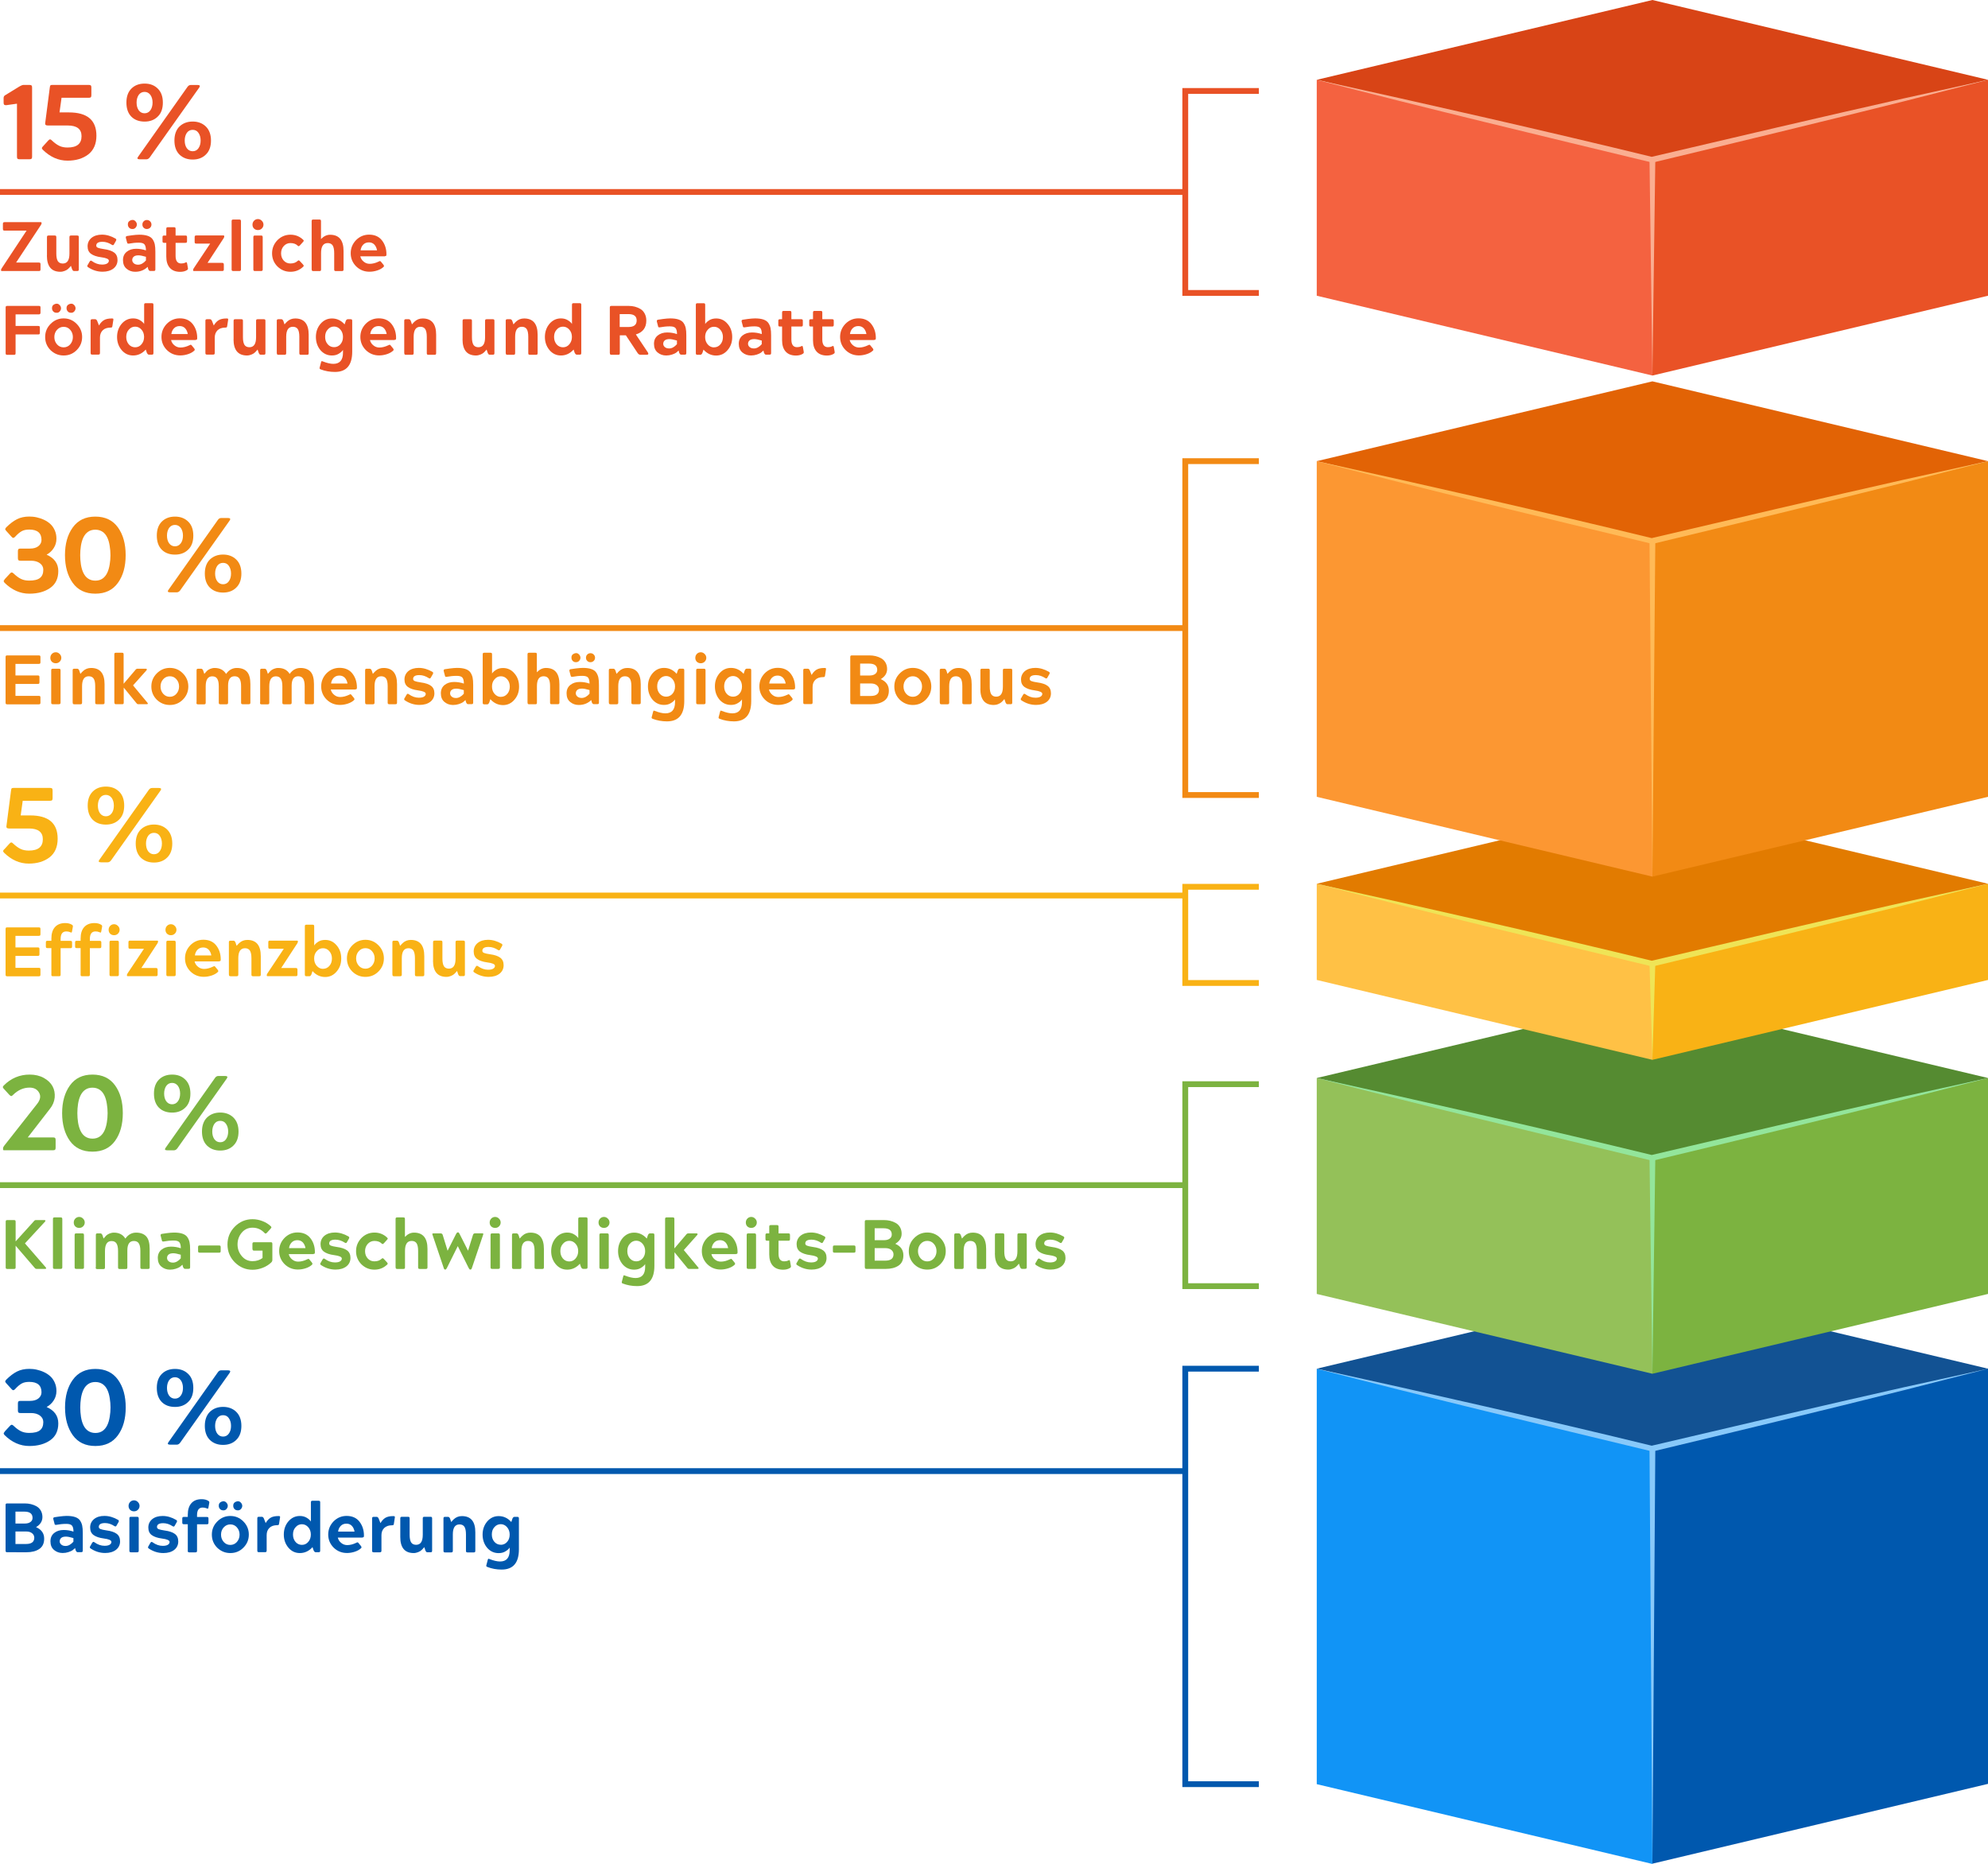 <?xml version="1.0" encoding="UTF-8"?><svg id="OBJECTS" xmlns="http://www.w3.org/2000/svg" width="342.04" height="320.69" viewBox="0 0 342.04 320.69"><defs><style>.cls-1{stroke:#0058ae;}.cls-1,.cls-2,.cls-3,.cls-4,.cls-5{fill:none;stroke-miterlimit:10;}.cls-2{stroke:#7cb340;}.cls-3{stroke:#f28a14;}.cls-4{stroke:#e95226;}.cls-5{stroke:#f9b215;}.cls-6{fill:#f46240;}.cls-6,.cls-7,.cls-8,.cls-9,.cls-10,.cls-11,.cls-12,.cls-13,.cls-14,.cls-15,.cls-16,.cls-17,.cls-18,.cls-19,.cls-20,.cls-21,.cls-22,.cls-23,.cls-24,.cls-25{stroke-width:0px;}.cls-7{fill:#faae91;}.cls-8{fill:#f9b215;}.cls-9{fill:#558b31;}.cls-10{fill:#88c9fa;}.cls-11{fill:#94c159;}.cls-12{fill:#93e59b;}.cls-13{fill:#1194f6;}.cls-14{fill:#125293;}.cls-15{fill:#e26305;}.cls-16{fill:#e27b00;}.cls-17{fill:#d84416;}.cls-18{fill:#7cb340;}.cls-19{fill:#fc9732;}.cls-20{fill:#efe456;}.cls-21{fill:#ffc145;}.cls-22{fill:#ffba57;}.cls-23{fill:#f28a14;}.cls-24{fill:#e95226;}.cls-25{fill:#0058ae;}</style></defs><polygon class="cls-13" points="284.3 320.69 226.55 306.96 226.55 235.48 284.3 249.21 284.3 320.69"/><polygon class="cls-25" points="284.3 320.64 342.04 306.91 342.04 235.44 284.3 249.17 284.3 320.64"/><polygon class="cls-14" points="226.55 235.48 284.3 221.75 342.04 235.48 284.3 249.21 226.55 235.48"/><path class="cls-10" d="m226.55,235.48c18.31,4.01,40.2,8.99,57.63,13.25,13.45-3.17,29.88-7.01,43.37-10.05l14.49-3.19-14.38,3.67c-13.46,3.37-29.88,7.34-43.36,10.57-18.74-4.52-39.15-9.41-57.74-14.24h0Z"/><polygon class="cls-10" points="284.8 249.21 284.3 320.69 283.8 249.21 284.8 249.21 284.8 249.21"/><polygon class="cls-11" points="284.3 236.35 226.55 222.62 226.55 185.47 284.3 199.2 284.3 236.35"/><polygon class="cls-18" points="284.3 236.35 342.04 222.62 342.04 185.47 284.3 199.2 284.3 236.35"/><polygon class="cls-9" points="226.55 185.47 284.3 171.74 342.04 185.47 284.3 199.2 226.55 185.47"/><path class="cls-12" d="m226.55,185.47c18.31,4.01,40.2,8.99,57.63,13.24,13.45-3.17,29.88-7.01,43.37-10.05,0,0,14.49-3.19,14.49-3.19l-14.38,3.67c-13.46,3.37-29.88,7.34-43.36,10.57-18.73-4.52-39.15-9.41-57.74-14.24h0Z"/><polygon class="cls-12" points="284.8 199.2 284.3 236.35 283.8 199.2 284.8 199.2 284.8 199.2"/><polygon class="cls-21" points="284.3 182.34 226.55 168.6 226.55 152.05 284.3 165.79 284.3 182.34"/><polygon class="cls-8" points="284.3 182.34 342.04 168.6 342.04 152.05 284.3 165.79 284.3 182.34"/><polygon class="cls-16" points="226.55 152.05 284.3 138.32 342.04 152.05 284.3 165.79 226.55 152.05"/><path class="cls-20" d="m226.55,152.05c18.31,4.01,40.2,8.99,57.63,13.24,13.45-3.17,29.88-7.01,43.37-10.05,0,0,14.49-3.19,14.49-3.19l-14.38,3.67c-13.46,3.37-29.88,7.34-43.36,10.57-18.73-4.52-39.15-9.41-57.74-14.24h0Z"/><polygon class="cls-20" points="284.8 165.79 284.3 182.34 283.8 165.79 284.8 165.79 284.8 165.79"/><polygon class="cls-6" points="284.3 64.61 226.55 50.88 226.55 13.73 284.3 27.46 284.3 64.61"/><polygon class="cls-24" points="284.3 64.61 342.04 50.88 342.04 13.73 284.3 27.46 284.3 64.61"/><polygon class="cls-17" points="226.55 13.73 284.3 0 342.04 13.73 284.3 27.46 226.55 13.73"/><path class="cls-7" d="m226.55,13.73c18.31,4.01,40.2,8.99,57.63,13.25,13.45-3.17,29.88-7.01,43.37-10.05,0,0,14.49-3.19,14.49-3.19l-14.38,3.67c-13.46,3.37-29.88,7.34-43.36,10.57-18.73-4.52-39.15-9.41-57.74-14.24h0Z"/><polygon class="cls-7" points="284.8 27.46 284.3 64.61 283.8 27.46 284.8 27.46 284.8 27.46"/><polygon class="cls-19" points="284.3 150.82 226.55 137.09 226.55 79.34 284.3 93.08 284.3 150.82"/><polygon class="cls-23" points="284.3 150.82 342.04 137.09 342.04 79.34 284.3 93.08 284.3 150.82"/><polygon class="cls-15" points="226.55 79.34 284.3 65.61 342.04 79.34 284.3 93.08 226.55 79.34"/><path class="cls-22" d="m226.55,79.34c18.31,4.01,40.2,8.99,57.63,13.24,13.45-3.17,29.88-7.01,43.37-10.05,0,0,14.49-3.19,14.49-3.19l-14.38,3.67c-13.46,3.37-29.88,7.34-43.36,10.57-18.73-4.52-39.15-9.41-57.74-14.24h0Z"/><polygon class="cls-22" points="284.8 93.08 284.3 150.82 283.8 93.08 284.8 93.08 284.8 93.08"/><path class="cls-23" d="m.96,120.87v-7.82c0-.11.02-.19.06-.23.04-.04.12-.06.23-.06h5.42c.11,0,.19.02.23.06.04.04.06.12.06.23v.88c0,.11-.02.19-.06.23-.04.04-.12.06-.23.06H2.66v1.99h3.84c.11,0,.19.02.23.06.04.04.06.12.06.23v.88c0,.11-.02.19-.06.23-.04.04-.12.06-.23.06h-3.84v2.05h4.01c.11,0,.19.02.23.06.04.04.06.12.06.23v.88c0,.11-.02.19-.06.23-.04.04-.12.06-.23.06H1.25c-.11,0-.19-.02-.23-.06-.04-.04-.06-.12-.06-.23Z"/><path class="cls-23" d="m10.26,113.85c-.18.18-.41.26-.67.26s-.49-.09-.67-.26c-.18-.18-.26-.41-.26-.67s.09-.49.26-.67c.18-.19.41-.29.67-.29s.49.1.67.29c.19.18.29.41.29.67s-.1.49-.29.67Zm-.14,7.31h-1.02c-.11,0-.19-.02-.23-.06-.04-.04-.06-.12-.06-.23v-5.53c0-.11.02-.19.06-.23.04-.04.12-.06.23-.06h1.02c.11,0,.19.02.23.06.04.04.07.12.07.23v5.53c0,.11-.02.19-.07.23-.04.04-.12.06-.23.06Z"/><path class="cls-23" d="m12.5,120.87v-5.53c0-.11.02-.19.06-.23.04-.04.12-.06.23-.06h.5c.14,0,.25.1.34.29l.2.6c.23-.26.38-.43.46-.49.38-.35.84-.53,1.38-.53,1.54,0,2.32.93,2.32,2.79v3.16c0,.11-.02.19-.06.23-.04.04-.12.06-.23.06h-1.03c-.11,0-.19-.02-.23-.06-.04-.04-.06-.12-.06-.23v-2.82c0-.59-.09-1.02-.26-1.29-.18-.27-.46-.41-.85-.41-.77,0-1.15.57-1.15,1.72v2.81c0,.11-.02.19-.07.23-.04.04-.12.06-.22.06h-1.03c-.11,0-.19-.02-.23-.06-.04-.04-.06-.12-.06-.23Z"/><path class="cls-23" d="m19.67,120.87v-8.28c0-.11.02-.19.06-.23.04-.04.12-.06.23-.06h1.02c.11,0,.19.02.23.06.04.04.06.12.06.23v5.05l1.96-2.3c.13-.19.27-.29.42-.29h1.42c.1,0,.17.03.19.09.02.06,0,.12-.07.2l-2.3,2.58,2.45,2.95c.17.19.13.29-.12.29h-1.4c-.1,0-.17-.02-.21-.05-.04-.03-.12-.11-.22-.24l-2.1-2.57v2.57c0,.11-.02.19-.06.23-.04.04-.12.06-.23.06h-1.02c-.11,0-.19-.02-.23-.06-.04-.04-.06-.12-.06-.23Z"/><path class="cls-23" d="m31.46,120.37c-.62.62-1.36.92-2.24.92s-1.62-.31-2.26-.92c-.62-.63-.92-1.38-.92-2.26s.31-1.63.94-2.26c.62-.62,1.37-.94,2.24-.94s1.62.31,2.24.94c.62.62.94,1.38.94,2.26s-.31,1.63-.94,2.26Zm-3.37-3.52c-.31.34-.47.76-.47,1.26s.16.92.47,1.27c.31.34.69.5,1.13.5s.82-.17,1.12-.5c.31-.35.47-.78.47-1.27s-.16-.92-.47-1.26c-.3-.34-.67-.5-1.12-.5s-.82.17-1.13.5Z"/><path class="cls-23" d="m33.82,120.87v-5.53c0-.11.02-.19.06-.23.04-.04.12-.06.23-.06h.5c.14,0,.25.1.34.29l.2.6c.2-.24.35-.41.44-.5.14-.14.33-.26.57-.36s.5-.16.76-.16c.9,0,1.56.34,1.98,1.03.48-.69,1.1-1.03,1.85-1.03s1.36.22,1.75.66.58,1.15.58,2.13v3.16c0,.11-.02.19-.06.23-.04.04-.12.06-.23.06h-1.02c-.11,0-.19-.02-.23-.06-.04-.04-.06-.12-.06-.23v-2.82c0-.58-.09-1.01-.27-1.29-.18-.28-.46-.41-.85-.41-.74,0-1.12.54-1.12,1.61v2.92c0,.11-.02.19-.06.23-.04.04-.12.06-.23.06h-1.02c-.11,0-.19-.02-.23-.06-.04-.04-.06-.12-.06-.23v-2.82c0-.58-.09-1.01-.27-1.29-.18-.28-.46-.41-.85-.41-.75,0-1.13.57-1.13,1.72v2.81c0,.11-.02.19-.06.23-.04.04-.12.06-.23.06h-1.02c-.11,0-.19-.02-.23-.06-.04-.04-.06-.12-.06-.23Z"/><path class="cls-23" d="m44.76,120.87v-5.53c0-.11.02-.19.06-.23.04-.04.12-.06.23-.06h.5c.14,0,.25.1.34.29l.2.6c.2-.24.35-.41.44-.5.14-.14.33-.26.57-.36s.5-.16.76-.16c.9,0,1.56.34,1.98,1.03.48-.69,1.1-1.03,1.85-1.03s1.36.22,1.75.66.58,1.15.58,2.13v3.16c0,.11-.02.19-.06.23-.04.04-.12.06-.23.06h-1.02c-.11,0-.19-.02-.23-.06-.04-.04-.06-.12-.06-.23v-2.82c0-.58-.09-1.01-.27-1.29-.18-.28-.46-.41-.85-.41-.74,0-1.12.54-1.12,1.61v2.92c0,.11-.02.19-.06.23-.04.04-.12.06-.23.06h-1.02c-.11,0-.19-.02-.23-.06-.04-.04-.06-.12-.06-.23v-2.82c0-.58-.09-1.01-.27-1.29-.18-.28-.46-.41-.85-.41-.75,0-1.13.57-1.13,1.72v2.81c0,.11-.02.19-.06.23-.04.04-.12.06-.23.06h-1.02c-.11,0-.19-.02-.23-.06-.04-.04-.06-.12-.06-.23Z"/><path class="cls-23" d="m61.16,118.63h-4.25c.09.37.28.68.59.92.3.25.65.37,1.03.37.49,0,1-.13,1.52-.38.03-.02.07-.04.13-.06.05-.03.09-.04.11-.04.05,0,.11.04.18.12l.41.5c.12.16.14.28.05.37-.26.26-.62.47-1.07.62-.45.15-.9.23-1.37.23-.9,0-1.66-.31-2.29-.92-.62-.62-.94-1.38-.94-2.26s.31-1.62.92-2.26c.62-.62,1.37-.94,2.24-.94.96,0,1.7.33,2.21.98.52.66.78,1.47.78,2.41,0,.13-.02.21-.05.25-.03.04-.1.06-.22.06Zm-2.76-2.4c-.41,0-.74.13-.99.39-.25.26-.4.59-.45.98h2.83c-.07-.41-.23-.74-.46-.99-.24-.25-.55-.38-.93-.38Z"/><path class="cls-23" d="m62.82,120.87v-5.53c0-.11.02-.19.06-.23.04-.04.12-.06.23-.06h.5c.14,0,.25.1.34.29l.2.6c.23-.26.38-.43.46-.49.38-.35.84-.53,1.38-.53,1.54,0,2.32.93,2.32,2.79v3.16c0,.11-.02.19-.06.23-.04.04-.12.06-.23.06h-1.03c-.11,0-.19-.02-.23-.06-.04-.04-.06-.12-.06-.23v-2.82c0-.59-.09-1.02-.26-1.29-.18-.27-.46-.41-.85-.41-.77,0-1.15.57-1.15,1.72v2.81c0,.11-.02.19-.07.23-.04.04-.12.06-.22.06h-1.03c-.11,0-.19-.02-.23-.06-.04-.04-.06-.12-.06-.23Z"/><path class="cls-23" d="m69.62,120.1l.3-.53c.09-.14.16-.21.22-.21.05,0,.11.03.18.07.57.41,1.15.61,1.75.61.38,0,.67-.06.87-.18.2-.12.31-.28.31-.49,0-.28-.44-.47-1.32-.59-.77-.1-1.35-.3-1.75-.59-.4-.29-.59-.72-.59-1.29s.23-1.08.68-1.45c.45-.36,1.05-.54,1.79-.54.78,0,1.56.23,2.34.68.15.09.17.22.06.41l-.3.52c-.06.14-.14.21-.22.21-.05,0-.1-.02-.17-.06-.52-.34-1.06-.52-1.62-.52-.71,0-1.07.22-1.07.66,0,.17.1.29.29.37.2.08.54.16,1.03.23.78.1,1.37.3,1.76.59.39.29.58.72.58,1.29s-.23,1.08-.7,1.45c-.47.36-1.09.54-1.87.54-.89,0-1.72-.26-2.5-.78-.15-.09-.17-.22-.06-.41Z"/><path class="cls-23" d="m80.2,120.87l-.11-.43c-.07.07-.22.2-.44.38-.17.11-.41.22-.72.32-.31.1-.64.15-.98.15-.57,0-1.06-.17-1.48-.52s-.62-.84-.62-1.49c0-.61.21-1.08.64-1.43.42-.34.97-.52,1.63-.52.58,0,1.14.09,1.69.28,0-.5-.09-.84-.26-1.04-.17-.2-.5-.29-.99-.29-.56,0-1.13.06-1.72.17-.13,0-.21-.01-.23-.04s-.05-.1-.08-.24l-.18-.68c-.05-.19,0-.31.17-.35.06-.02.36-.06.88-.13.49-.06.9-.1,1.24-.1,1.17,0,1.93.26,2.29.78.18.26.31.56.38.88s.1.74.1,1.27v3.02c0,.11-.02.19-.06.23-.04.04-.12.06-.23.06h-.6c-.13,0-.23-.1-.31-.29Zm-.4-1.51v-.63c-.57-.17-1-.25-1.28-.25-.36,0-.63.07-.81.22s-.27.35-.27.59c0,.22.09.4.27.56s.43.24.75.24c.46,0,.9-.24,1.34-.73Z"/><path class="cls-23" d="m83.05,120.87v-8.28c0-.11.02-.19.06-.23.04-.04.12-.06.23-.06h1.03c.11,0,.19.02.23.06.04.04.06.12.06.23v3.29c.12-.21.35-.42.68-.63.34-.22.75-.32,1.21-.32.79,0,1.45.31,1.97.94.53.61.79,1.36.79,2.26s-.26,1.62-.79,2.24c-.52.62-1.18.94-1.97.94-.85,0-1.58-.34-2.18-1.02l-.2.6c-.05.08-.08.14-.11.17-.02.03-.05.06-.09.08-.04.03-.08.04-.14.04h-.49c-.11,0-.19-.02-.23-.06-.04-.04-.06-.12-.06-.23Zm3.13-.98c.44,0,.8-.17,1.09-.5.3-.34.44-.77.44-1.27s-.15-.92-.44-1.25c-.29-.34-.65-.52-1.09-.52s-.8.17-1.09.52c-.3.33-.44.74-.44,1.25s.15.92.44,1.26c.3.34.66.52,1.09.52Z"/><path class="cls-23" d="m90.76,120.87v-8.28c0-.11.02-.19.06-.23.04-.04.12-.06.23-.06h1.03c.11,0,.19.02.23.06.04.04.06.12.06.23v3.07c.48-.5,1-.74,1.56-.74,1.54,0,2.32.93,2.32,2.79v3.16c0,.11-.02.19-.07.23-.04.04-.12.06-.22.06h-1.03c-.11,0-.19-.02-.23-.06-.04-.04-.06-.12-.06-.23v-2.82c0-.59-.09-1.02-.26-1.29-.18-.27-.46-.41-.85-.41-.77,0-1.15.57-1.15,1.72v2.81c0,.11-.02.19-.06.23-.04.04-.12.06-.23.06h-1.03c-.11,0-.19-.02-.23-.06-.04-.04-.06-.12-.06-.23Z"/><path class="cls-23" d="m101.83,120.87l-.1-.43c-.59.57-1.31.85-2.15.85-.57,0-1.06-.17-1.48-.52-.42-.34-.62-.84-.62-1.49,0-.61.21-1.08.64-1.43s.97-.52,1.63-.52c.57,0,1.13.09,1.68.28,0-.5-.09-.84-.26-1.04-.17-.2-.5-.29-.99-.29-.55,0-1.12.06-1.7.17-.12,0-.19-.01-.22-.04-.03-.02-.06-.1-.1-.24l-.18-.68c-.05-.19,0-.31.17-.35.06-.02.36-.06.88-.13.49-.06.9-.1,1.24-.1,1.18,0,1.94.26,2.3.78.18.26.31.56.38.88s.1.74.1,1.27v3.02c0,.11-.02.19-.06.23-.04.04-.12.06-.23.06h-.6c-.14,0-.24-.1-.32-.29Zm-2.74-6.94c-.22,0-.41-.07-.55-.22-.14-.14-.22-.33-.22-.55-.02-.34.13-.58.47-.72.34-.14.62-.09.85.17.15.17.23.35.23.55s-.08.38-.23.54-.34.24-.55.22Zm2.34,5.42v-.63c-.57-.17-1-.25-1.28-.25-.36,0-.63.07-.81.22-.18.15-.27.35-.27.59,0,.22.09.4.27.56.18.16.43.24.75.24.46,0,.91-.24,1.34-.73Zm.16-5.42c-.22,0-.4-.07-.55-.22-.15-.14-.22-.33-.22-.55s.07-.4.22-.55.33-.23.55-.23.41.08.56.23c.15.15.23.34.23.55s-.08.41-.23.55c-.15.14-.34.22-.56.22Z"/><path class="cls-23" d="m104.75,120.87v-5.53c0-.11.02-.19.06-.23.04-.04.12-.06.23-.06h.5c.14,0,.25.1.34.29l.2.6c.23-.26.38-.43.46-.49.38-.35.84-.53,1.38-.53,1.54,0,2.32.93,2.32,2.79v3.16c0,.11-.02.19-.06.23-.04.04-.12.06-.23.06h-1.03c-.11,0-.19-.02-.23-.06-.04-.04-.06-.12-.06-.23v-2.82c0-.59-.09-1.02-.26-1.29-.18-.27-.46-.41-.85-.41-.77,0-1.15.57-1.15,1.72v2.81c0,.11-.02.19-.07.23-.04.04-.12.06-.22.06h-1.03c-.11,0-.19-.02-.23-.06-.04-.04-.06-.12-.06-.23Z"/><path class="cls-23" d="m112.14,123.33l.22-.85c.03-.14.08-.22.14-.22.03,0,.08.01.14.04.74.29,1.35.43,1.84.43,1.1,0,1.66-.64,1.66-1.91v-.49c-.13.21-.36.43-.7.63-.34.22-.74.32-1.2.32-.79,0-1.45-.31-1.98-.92-.52-.63-.78-1.39-.78-2.27s.26-1.61.78-2.24c.53-.62,1.19-.94,1.98-.94.85,0,1.58.34,2.18,1.02l.2-.6c.09-.19.2-.29.34-.29h.48c.11,0,.19.02.23.06.04.04.06.12.06.23v5.28c0,2.34-.99,3.5-2.98,3.5-.87,0-1.69-.15-2.45-.44-.1-.04-.15-.08-.17-.12-.02-.04-.02-.12,0-.23Zm2.47-3.47c.43,0,.8-.17,1.09-.5.3-.34.44-.76.44-1.26s-.15-.92-.44-1.26c-.3-.35-.67-.53-1.09-.53s-.81.17-1.1.52c-.3.33-.44.75-.44,1.27s.15.92.44,1.26c.3.34.67.5,1.1.5Z"/><path class="cls-23" d="m121.23,113.85c-.18.18-.41.26-.67.26s-.49-.09-.67-.26c-.18-.18-.26-.41-.26-.67s.09-.49.26-.67c.18-.19.41-.29.67-.29s.49.1.67.29c.19.18.29.41.29.67s-.1.49-.29.67Zm-.14,7.31h-1.02c-.11,0-.19-.02-.23-.06-.04-.04-.06-.12-.06-.23v-5.53c0-.11.02-.19.06-.23.04-.04.12-.06.23-.06h1.02c.11,0,.19.02.23.06.04.04.07.12.07.23v5.53c0,.11-.02.19-.07.23-.04.04-.12.06-.23.06Z"/><path class="cls-23" d="m123.66,123.33l.22-.85c.03-.14.08-.22.14-.22.03,0,.08.01.14.04.74.29,1.35.43,1.84.43,1.1,0,1.66-.64,1.66-1.91v-.49c-.13.21-.36.43-.7.63-.34.22-.74.32-1.2.32-.79,0-1.45-.31-1.98-.92-.52-.63-.78-1.39-.78-2.27s.26-1.61.78-2.24c.53-.62,1.19-.94,1.98-.94.85,0,1.58.34,2.18,1.02l.2-.6c.09-.19.2-.29.34-.29h.48c.11,0,.19.02.23.06.04.04.06.12.06.23v5.28c0,2.34-.99,3.5-2.98,3.5-.87,0-1.69-.15-2.45-.44-.1-.04-.15-.08-.17-.12-.02-.04-.02-.12,0-.23Zm2.47-3.47c.43,0,.8-.17,1.09-.5.3-.34.44-.76.44-1.26s-.15-.92-.44-1.26c-.3-.35-.67-.53-1.09-.53s-.81.17-1.1.52c-.3.33-.44.75-.44,1.27s.15.92.44,1.26c.3.34.67.5,1.1.5Z"/><path class="cls-23" d="m136.55,118.63h-4.25c.09.37.28.68.59.92.3.25.65.37,1.03.37.49,0,1-.13,1.52-.38.03-.02.07-.04.13-.06.05-.03.09-.04.11-.04.05,0,.11.04.18.12l.41.5c.12.16.14.28.05.37-.26.26-.62.47-1.07.62-.45.15-.9.23-1.37.23-.9,0-1.66-.31-2.29-.92-.62-.62-.94-1.38-.94-2.26s.31-1.62.92-2.26c.62-.62,1.37-.94,2.24-.94.96,0,1.7.33,2.21.98.52.66.78,1.47.78,2.41,0,.13-.02.21-.05.25-.03.04-.1.06-.22.06Zm-2.76-2.4c-.41,0-.74.13-.99.39-.25.26-.4.59-.45.98h2.83c-.07-.41-.23-.74-.46-.99-.24-.25-.55-.38-.93-.38Z"/><path class="cls-23" d="m138.2,120.87v-5.53c0-.11.02-.19.06-.23.04-.04.12-.06.23-.06h.5c.14,0,.25.1.34.29l.31.79c.23-.4.5-.7.82-.9.33-.21.8-.31,1.4-.31.12,0,.2.02.23.05.03.04.04.11.02.21l-.16,1.04c-.02.11-.04.19-.08.22-.04.04-.12.05-.23.05-.59,0-1.05.16-1.36.47-.32.31-.47.73-.47,1.24v2.65c0,.11-.02.19-.07.23-.04.04-.12.06-.22.06h-1.03c-.11,0-.19-.02-.23-.06-.04-.04-.06-.12-.06-.23Z"/><path class="cls-23" d="m146.29,120.87v-7.82c0-.11.02-.19.06-.23.04-.04.12-.06.23-.06h3.01c.37,0,.72.04,1.06.12.34.08.66.21.97.38.3.17.55.42.73.73s.28.69.28,1.11c0,.73-.37,1.31-1.1,1.74h0c.94.41,1.4,1.07,1.4,1.98,0,.82-.29,1.42-.86,1.79-.56.37-1.28.55-2.17.55h-3.31c-.11,0-.19-.02-.23-.06-.04-.04-.06-.12-.06-.23Zm3.24-6.7h-1.54v2.05h1.61c.42,0,.74-.09.98-.27s.35-.41.35-.7c0-.72-.47-1.08-1.4-1.08Zm.32,3.42h-1.86v2.15h1.82c.94,0,1.42-.36,1.42-1.08,0-.31-.13-.57-.38-.77-.25-.2-.59-.3-1-.3Z"/><path class="cls-23" d="m159.29,120.37c-.62.62-1.36.92-2.24.92s-1.62-.31-2.26-.92c-.62-.63-.92-1.38-.92-2.26s.31-1.63.94-2.26c.62-.62,1.37-.94,2.24-.94s1.62.31,2.24.94c.62.62.94,1.38.94,2.26s-.31,1.63-.94,2.26Zm-3.37-3.52c-.31.34-.47.76-.47,1.26s.16.92.47,1.27c.31.34.69.5,1.13.5s.82-.17,1.12-.5c.31-.35.47-.78.47-1.27s-.16-.92-.47-1.26c-.3-.34-.67-.5-1.12-.5s-.82.17-1.13.5Z"/><path class="cls-23" d="m161.69,120.87v-5.53c0-.11.02-.19.06-.23.04-.04.12-.06.23-.06h.5c.14,0,.25.1.34.29l.2.6c.23-.26.38-.43.46-.49.38-.35.84-.53,1.38-.53,1.54,0,2.32.93,2.32,2.79v3.16c0,.11-.02.19-.06.23-.04.04-.12.06-.23.06h-1.03c-.11,0-.19-.02-.23-.06-.04-.04-.06-.12-.06-.23v-2.82c0-.59-.09-1.02-.26-1.29-.18-.27-.46-.41-.85-.41-.77,0-1.15.57-1.15,1.72v2.81c0,.11-.02.19-.07.23-.04.04-.12.06-.22.06h-1.03c-.11,0-.19-.02-.23-.06-.04-.04-.06-.12-.06-.23Z"/><path class="cls-23" d="m168.68,118.5v-3.16c0-.11.02-.19.06-.23.04-.04.12-.06.23-.06h1.03c.11,0,.19.02.23.06.04.04.06.12.06.23v2.82c0,.59.09,1.02.26,1.29.18.27.46.41.85.41.77,0,1.15-.57,1.15-1.71v-2.81c0-.11.02-.19.06-.23.04-.04.12-.06.23-.06h1.03c.11,0,.19.02.23.06.04.04.06.12.06.23v5.53c0,.11-.02.19-.06.23-.04.04-.12.06-.23.06h-.52c-.07,0-.13-.02-.17-.05-.04-.03-.1-.11-.17-.24l-.2-.6c-.15.18-.3.35-.46.5-.14.14-.34.26-.59.36-.25.11-.51.16-.77.16-1.54,0-2.32-.93-2.32-2.79Z"/><path class="cls-23" d="m175.7,120.1l.3-.53c.09-.14.16-.21.22-.21.05,0,.11.03.18.07.57.41,1.15.61,1.75.61.38,0,.67-.06.87-.18.2-.12.31-.28.31-.49,0-.28-.44-.47-1.32-.59-.77-.1-1.35-.3-1.75-.59-.4-.29-.59-.72-.59-1.29s.23-1.08.68-1.45c.45-.36,1.05-.54,1.79-.54.78,0,1.56.23,2.34.68.15.09.17.22.06.41l-.3.52c-.06.14-.14.21-.22.21-.05,0-.1-.02-.17-.06-.52-.34-1.06-.52-1.62-.52-.71,0-1.07.22-1.07.66,0,.17.1.29.29.37.2.08.54.16,1.03.23.78.1,1.37.3,1.76.59.39.29.58.72.58,1.29s-.23,1.08-.7,1.45c-.47.36-1.09.54-1.87.54-.89,0-1.72-.26-2.5-.78-.15-.09-.17-.22-.06-.41Z"/><path class="cls-23" d="m.82,99.64l.88-.95c.11-.13.22-.2.33-.2.08,0,.18.05.29.16.46.44.89.76,1.29.95.4.2.87.29,1.42.29.85,0,1.47-.15,1.85-.46.38-.3.57-.77.57-1.41,0-.45-.19-.82-.58-1.11-.38-.29-.9-.44-1.54-.44h-1.81c-.17,0-.29-.03-.35-.09s-.09-.18-.09-.35v-1.21c0-.17.03-.29.09-.35.06-.06.18-.09.35-.09h1.63c.63,0,1.12-.14,1.47-.43.35-.29.52-.64.52-1.05,0-1.19-.7-1.79-2.1-1.79-.54,0-.97.09-1.31.28-.34.19-.73.51-1.15.98-.11.11-.21.17-.29.17-.1,0-.21-.07-.33-.22l-.88-.97c-.12-.15-.19-.25-.19-.3,0-.05.05-.16.16-.3.66-.66,1.29-1.13,1.89-1.43.6-.3,1.31-.45,2.11-.45.43,0,.85.04,1.28.14s.85.23,1.26.43c.41.19.78.44,1.09.73s.56.65.75,1.09.28.9.28,1.42c0,.58-.15,1.12-.46,1.6-.3.48-.71.86-1.21,1.14v.02c1.33.6,1.99,1.53,1.99,2.81s-.46,2.25-1.39,2.9-2.12.99-3.6.99c-1.57,0-2.99-.63-4.26-1.88-.11-.15-.16-.25-.15-.3s.08-.16.2-.32Z"/><path class="cls-23" d="m20.29,100.28c-.89,1.24-2.19,1.86-3.89,1.86s-3-.62-3.89-1.86c-.89-1.25-1.33-2.84-1.33-4.77s.44-3.52,1.33-4.75c.89-1.25,2.19-1.88,3.89-1.88s3,.62,3.89,1.86c.89,1.23,1.33,2.82,1.33,4.77s-.44,3.54-1.33,4.77Zm-5.15-.75c.35.24.77.37,1.26.37s.91-.12,1.26-.37c.62-.44,1.02-1.24,1.21-2.41.18-1.07.18-2.14,0-3.21-.18-1.17-.58-1.97-1.21-2.41-.35-.24-.77-.37-1.26-.37s-.91.12-1.26.37c-.62.43-1.03,1.23-1.22,2.41-.16,1.07-.16,2.14,0,3.21.19,1.18.6,1.99,1.22,2.41Z"/><path class="cls-23" d="m27.84,94.58c-.57-.57-.86-1.38-.86-2.43s.29-1.84.86-2.41,1.33-.86,2.27-.86,1.69.29,2.27.86c.58.56.88,1.36.88,2.41s-.29,1.85-.88,2.41c-.57.57-1.33.86-2.27.86s-1.71-.28-2.27-.84Zm1.26-3.76c-.24.35-.37.8-.37,1.33s.12.98.37,1.33c.26.34.59.51,1,.51s.75-.17,1-.51c.26-.35.38-.8.38-1.33s-.13-.98-.38-1.33c-.26-.34-.59-.51-1-.51s-.75.17-1,.51Zm-.11,10.65l8.51-12.04c.15-.21.33-.31.57-.31h1.15c.39,0,.49.15.29.44l-8.53,12.04c-.17.21-.36.31-.57.31h-1.13c-.41,0-.51-.15-.29-.44Zm7.11-.38c-.57-.57-.86-1.38-.86-2.41s.29-1.84.86-2.41c.6-.57,1.36-.86,2.28-.86s1.69.29,2.27.86c.58.57.88,1.38.88,2.41s-.29,1.84-.88,2.41c-.57.57-1.33.86-2.27.86s-1.69-.29-2.28-.86Zm1.28-3.74c-.24.35-.37.8-.37,1.33s.12.98.37,1.33c.26.34.59.51,1,.51s.75-.17.99-.51c.26-.35.38-.8.38-1.33s-.13-.98-.38-1.33c-.23-.34-.56-.51-.99-.51s-.75.17-1,.51Z"/><line class="cls-3" x1="203.93" y1="108.06" x2="0" y2="108.06"/><polyline class="cls-3" points="216.59 79.34 203.93 79.34 203.93 136.78 216.59 136.78"/><path class="cls-18" d="m.53,197.74v-.24c0-.07.06-.19.17-.35l5.72-7.27c.52-.68.63-1.31.31-1.88-.32-.58-.87-.88-1.64-.88-1.06,0-2.02.43-2.87,1.28-.11.12-.21.18-.29.18-.07,0-.18-.07-.33-.22l-.91-1c-.12-.12-.19-.22-.2-.3-.01-.08.04-.18.15-.3,1.25-1.25,2.74-1.88,4.46-1.88.93,0,1.74.19,2.43.57.69.38,1.2.87,1.51,1.44s.43,1.22.37,1.94c-.07.71-.35,1.37-.85,1.98l-3.78,4.88h4.35c.17,0,.29.03.35.09.06.06.09.18.09.35v1.33c0,.17-.03.29-.09.35-.06.06-.18.09-.35.09H.69c-.11,0-.17-.05-.17-.16Z"/><path class="cls-18" d="m19.8,196.28c-.89,1.24-2.19,1.86-3.89,1.86s-3-.62-3.89-1.86c-.89-1.25-1.33-2.84-1.33-4.77s.45-3.52,1.33-4.75c.89-1.25,2.19-1.88,3.89-1.88s3,.62,3.89,1.86c.89,1.23,1.33,2.82,1.33,4.77s-.44,3.54-1.33,4.77Zm-5.15-.75c.35.24.77.37,1.26.37s.91-.12,1.26-.37c.62-.44,1.02-1.24,1.21-2.41.18-1.07.18-2.14,0-3.21-.18-1.17-.58-1.97-1.21-2.41-.35-.24-.77-.37-1.26-.37s-.91.12-1.26.37c-.62.43-1.03,1.23-1.22,2.41-.16,1.07-.16,2.14,0,3.21.2,1.18.6,1.98,1.22,2.41Z"/><path class="cls-18" d="m27.35,190.58c-.57-.57-.86-1.38-.86-2.43s.29-1.84.86-2.41,1.33-.86,2.27-.86,1.69.29,2.26.86c.58.56.88,1.37.88,2.41s-.29,1.85-.88,2.41c-.57.57-1.33.86-2.26.86s-1.71-.28-2.27-.84Zm1.26-3.76c-.24.35-.37.8-.37,1.33s.12.98.37,1.33c.26.34.59.51,1,.51s.75-.17,1-.51c.25-.35.38-.8.38-1.33s-.13-.98-.38-1.33c-.26-.34-.59-.51-1-.51s-.75.17-1,.51Zm-.11,10.65l8.51-12.04c.15-.21.33-.31.57-.31h1.15c.39,0,.49.15.29.44l-8.53,12.04c-.17.21-.36.31-.57.31h-1.13c-.41,0-.51-.15-.29-.44Zm7.11-.38c-.57-.57-.86-1.38-.86-2.41s.29-1.84.86-2.41c.6-.57,1.36-.86,2.28-.86s1.69.29,2.27.86c.58.57.88,1.38.88,2.41s-.29,1.84-.88,2.41c-.57.57-1.33.86-2.27.86s-1.69-.29-2.28-.86Zm1.28-3.74c-.24.35-.37.8-.37,1.33s.12.98.37,1.33c.26.34.59.51,1,.51s.76-.17.99-.51c.25-.35.38-.8.38-1.33s-.13-.98-.38-1.33c-.23-.34-.56-.51-.99-.51s-.75.17-1,.51Z"/><path class="cls-18" d="m.98,218.02v-7.82c0-.11.02-.19.06-.23s.12-.06.23-.06h1.13c.11,0,.19.02.23.06s.06.12.06.23v3.38l3.06-3.38c.1-.13.18-.21.23-.24.05-.03.12-.05.2-.05h1.42c.25,0,.29.1.13.29l-3.44,3.72,3.56,4.1c.17.19.13.29-.12.29h-1.42c-.09,0-.16-.02-.21-.05-.05-.04-.13-.11-.22-.23l-3.19-3.71v3.71c0,.11-.02.19-.06.23s-.12.06-.23.06h-1.13c-.11,0-.19-.02-.23-.06s-.06-.12-.06-.23Z"/><path class="cls-18" d="m10.42,218.31h-1.02c-.11,0-.19-.02-.23-.06s-.06-.12-.06-.23v-8.28c0-.11.02-.19.06-.23s.12-.06.23-.06h1.02c.11,0,.19.02.23.06s.07.12.07.23v8.28c0,.11-.02.19-.07.23s-.12.06-.23.06Z"/><path class="cls-18" d="m14.29,211c-.18.18-.41.26-.67.26s-.49-.09-.67-.26c-.18-.18-.26-.41-.26-.67s.09-.49.26-.67c.18-.19.41-.29.67-.29s.49.1.67.29c.19.18.29.41.29.67s-.1.49-.29.67Zm-.14,7.31h-1.02c-.11,0-.19-.02-.23-.06s-.06-.12-.06-.23v-5.53c0-.11.02-.19.06-.23s.12-.06.23-.06h1.02c.11,0,.19.02.23.06s.07.12.07.23v5.53c0,.11-.02.19-.07.23s-.12.06-.23.06Z"/><path class="cls-18" d="m16.49,218.02v-5.53c0-.11.02-.19.06-.23s.12-.06.23-.06h.5c.14,0,.25.1.34.29l.2.6c.2-.24.35-.41.44-.5.14-.14.33-.26.57-.36.24-.1.5-.16.76-.16.9,0,1.56.34,1.98,1.03.48-.69,1.1-1.03,1.85-1.03s1.36.22,1.75.66c.39.44.58,1.15.58,2.14v3.16c0,.11-.02.19-.06.23s-.12.06-.23.06h-1.02c-.11,0-.19-.02-.23-.06s-.06-.12-.06-.23v-2.82c0-.58-.09-1.01-.27-1.29-.18-.28-.46-.41-.85-.41-.74,0-1.12.54-1.12,1.61v2.92c0,.11-.02.19-.06.23s-.12.06-.23.06h-1.02c-.11,0-.19-.02-.23-.06s-.06-.12-.06-.23v-2.82c0-.58-.09-1.01-.27-1.29-.18-.28-.46-.41-.85-.41-.75,0-1.13.57-1.13,1.72v2.81c0,.11-.02.19-.06.23s-.12.06-.23.06h-1.02c-.11,0-.19-.02-.23-.06s-.06-.12-.06-.23Z"/><path class="cls-18" d="m31.5,218.02l-.11-.43c-.07.07-.22.2-.44.38-.17.11-.41.22-.72.32-.31.1-.64.15-.98.15-.57,0-1.06-.17-1.48-.52s-.62-.84-.62-1.49c0-.61.21-1.08.64-1.43.42-.34.97-.52,1.63-.52.58,0,1.14.09,1.69.28,0-.5-.09-.84-.26-1.04s-.5-.29-.99-.29c-.56,0-1.13.06-1.72.17-.13,0-.21-.01-.23-.04-.03-.02-.05-.1-.08-.24l-.18-.68c-.05-.19,0-.31.17-.35.06-.02.36-.06.88-.13.49-.06.9-.1,1.24-.1,1.17,0,1.93.26,2.29.78.18.26.31.56.38.88s.1.74.1,1.27v3.02c0,.11-.02.19-.06.23s-.12.06-.23.06h-.6c-.13,0-.23-.1-.31-.29Zm-.4-1.51v-.64c-.57-.17-1-.25-1.28-.25-.36,0-.63.07-.81.22-.18.15-.27.35-.27.59,0,.22.09.4.27.56s.43.24.75.24c.46,0,.9-.24,1.34-.73Z"/><path class="cls-18" d="m34.08,215.23v-.66c0-.11.02-.19.06-.23s.12-.06.23-.06h3.31c.11,0,.19.02.23.06s.06.12.06.23v.66c0,.11-.02.19-.06.23s-.12.06-.23.06h-3.31c-.11,0-.19-.02-.23-.06s-.06-.12-.06-.23Z"/><path class="cls-18" d="m43.43,214.87v-.86c0-.11.02-.19.07-.23.04-.04.12-.06.23-.06h2.84c.11,0,.19.02.23.06.04.04.06.12.06.23v2.76c0,.16-.06.3-.19.43-.41.39-.9.7-1.46.92-.58.22-1.16.34-1.76.34-1.18,0-2.19-.43-3.05-1.28-.84-.85-1.26-1.87-1.26-3.07s.42-2.22,1.26-3.07c.86-.86,1.87-1.28,3.05-1.28.58,0,1.15.11,1.72.33.57.22,1.04.52,1.43.89.07.1.11.17.1.2s-.05.1-.13.2l-.65.72c-.09.09-.16.13-.23.13-.06,0-.12-.04-.19-.11-.56-.6-1.24-.9-2.05-.9-.76,0-1.38.29-1.86.86-.48.58-.72,1.25-.72,2.02s.24,1.42.72,2c.48.58,1.1.88,1.86.88.66,0,1.24-.18,1.72-.54v-1.27h-1.43c-.11,0-.19-.02-.23-.07s-.07-.12-.07-.23Z"/><path class="cls-18" d="m53.93,215.77h-4.25c.09.37.28.68.59.92.3.25.65.37,1.03.37.49,0,1-.13,1.52-.38.03-.02.07-.04.13-.06.05-.02.09-.04.11-.04.05,0,.11.04.18.12l.41.5c.12.16.14.28.05.37-.26.26-.62.47-1.07.62-.45.15-.9.23-1.37.23-.9,0-1.66-.31-2.29-.92-.62-.62-.94-1.38-.94-2.26s.31-1.62.92-2.26c.62-.62,1.37-.94,2.24-.94.96,0,1.7.33,2.21.98.52.66.78,1.47.78,2.41,0,.13-.02.21-.05.25-.03.04-.1.06-.22.06Zm-2.76-2.4c-.41,0-.74.13-.99.39s-.4.59-.45.98h2.83c-.07-.41-.23-.74-.46-.99-.24-.25-.55-.38-.93-.38Z"/><path class="cls-18" d="m55.18,217.25l.3-.53c.09-.14.16-.2.22-.2.05,0,.11.02.18.07.57.41,1.15.61,1.75.61.38,0,.67-.06.87-.18s.31-.28.31-.49c0-.28-.44-.48-1.32-.59-.77-.1-1.35-.3-1.75-.59-.4-.29-.59-.72-.59-1.3s.23-1.08.68-1.45c.45-.36,1.05-.55,1.79-.55.78,0,1.56.23,2.34.68.15.09.17.22.06.41l-.3.52c-.06.14-.14.2-.22.2-.05,0-.1-.02-.17-.06-.52-.34-1.06-.52-1.62-.52-.71,0-1.07.22-1.07.66,0,.17.1.29.29.37.2.08.54.16,1.03.23.78.1,1.37.3,1.76.59.39.29.58.72.58,1.3s-.23,1.08-.7,1.45c-.47.36-1.09.55-1.87.55-.89,0-1.72-.26-2.5-.78-.15-.09-.17-.22-.06-.41Z"/><path class="cls-18" d="m66.07,216.63l.52.56c.07.09.11.15.12.19s-.02.09-.07.16c-.61.6-1.35.9-2.22.9s-1.61-.31-2.24-.92c-.62-.63-.92-1.38-.92-2.26s.31-1.62.92-2.26c.62-.62,1.37-.94,2.24-.94s1.61.3,2.22.9c.06.06.08.12.07.16s-.05.1-.12.18l-.52.58c-.1.1-.18.16-.24.16-.05,0-.1-.03-.17-.1-.3-.3-.72-.44-1.25-.44-.44,0-.82.17-1.13.5-.31.34-.47.76-.47,1.26s.15.92.46,1.26c.31.33.69.49,1.14.49.53,0,.94-.15,1.25-.44.06-.06.12-.1.17-.1.06,0,.14.05.24.16Z"/><path class="cls-18" d="m68.06,218.02v-8.28c0-.11.02-.19.06-.23s.12-.06.23-.06h1.03c.11,0,.19.02.23.06s.06.12.06.23v3.07c.48-.5,1-.74,1.56-.74,1.54,0,2.32.93,2.32,2.8v3.16c0,.11-.02.19-.07.23s-.12.06-.22.06h-1.03c-.11,0-.19-.02-.23-.06-.04-.04-.06-.12-.06-.23v-2.82c0-.59-.09-1.02-.26-1.3-.18-.27-.46-.41-.85-.41-.77,0-1.15.57-1.15,1.72v2.81c0,.11-.02.19-.06.23s-.12.06-.23.06h-1.03c-.11,0-.19-.02-.23-.06s-.06-.12-.06-.23Z"/><path class="cls-18" d="m76.34,218.14l-1.91-5.65c-.05-.11-.06-.19-.04-.23.02-.04.08-.06.19-.06h1.22c.18,0,.3.08.36.24l.85,2.75,1.45-2.87c.1-.19.19-.29.28-.29h.08s.06,0,.08.02c.02.02.04.03.05.05.01.02.03.05.06.1.03.05.05.08.07.11l1.45,2.87.84-2.7c.05-.19.17-.29.37-.29h1.22c.1,0,.17.02.19.06.02.04,0,.12-.04.23l-1.91,5.65c-.06.19-.14.29-.23.29h-.1c-.07,0-.16-.1-.25-.29l-1.86-3.74-1.86,3.74c-.1.19-.18.29-.25.29h-.1c-.08,0-.16-.1-.23-.29Z"/><path class="cls-18" d="m85.85,211c-.18.18-.41.26-.67.26s-.49-.09-.67-.26c-.18-.18-.26-.41-.26-.67s.09-.49.26-.67c.18-.19.41-.29.67-.29s.49.1.67.29c.19.18.29.41.29.67s-.1.49-.29.67Zm-.14,7.31h-1.02c-.11,0-.19-.02-.23-.06s-.06-.12-.06-.23v-5.53c0-.11.02-.19.06-.23s.12-.06.23-.06h1.02c.11,0,.19.02.23.06s.07.12.07.23v5.53c0,.11-.02.19-.07.23s-.12.06-.23.06Z"/><path class="cls-18" d="m88.09,218.02v-5.53c0-.11.02-.19.06-.23s.12-.06.23-.06h.5c.14,0,.25.1.34.29l.2.6c.23-.26.38-.43.46-.49.38-.35.84-.53,1.38-.53,1.54,0,2.32.93,2.32,2.8v3.16c0,.11-.02.19-.06.23-.04.04-.12.06-.23.06h-1.03c-.11,0-.19-.02-.23-.06s-.06-.12-.06-.23v-2.82c0-.59-.09-1.02-.26-1.3-.18-.27-.46-.41-.85-.41-.77,0-1.15.57-1.15,1.72v2.81c0,.11-.02.19-.07.23s-.12.06-.22.06h-1.03c-.11,0-.19-.02-.23-.06s-.06-.12-.06-.23Z"/><path class="cls-18" d="m99.97,218.02l-.2-.6c-.61.68-1.34,1.02-2.18,1.02-.79,0-1.45-.31-1.98-.94-.52-.63-.78-1.38-.78-2.24s.26-1.64.78-2.26c.53-.62,1.19-.94,1.98-.94.46,0,.86.11,1.2.32.34.21.57.42.7.64v-3.29c0-.11.02-.19.06-.23s.12-.06.23-.06h1.02c.11,0,.19.02.23.06s.06.12.06.23v8.28c0,.11-.02.19-.06.23s-.12.06-.23.06h-.48c-.14,0-.25-.1-.34-.29Zm-3.56-2.76c0,.5.15.93.44,1.27.3.34.67.5,1.1.5s.8-.17,1.09-.52.44-.76.44-1.26-.15-.92-.44-1.25c-.3-.34-.66-.52-1.09-.52s-.81.17-1.1.52c-.3.33-.44.74-.44,1.25Z"/><path class="cls-18" d="m104.58,211c-.18.18-.41.26-.67.26s-.49-.09-.67-.26c-.18-.18-.26-.41-.26-.67s.09-.49.26-.67c.18-.19.41-.29.67-.29s.49.1.67.29c.19.18.29.41.29.67s-.1.49-.29.67Zm-.14,7.31h-1.02c-.11,0-.19-.02-.23-.06s-.06-.12-.06-.23v-5.53c0-.11.02-.19.06-.23s.12-.06.23-.06h1.02c.11,0,.19.02.23.06s.07.12.07.23v5.53c0,.11-.02.19-.07.23s-.12.06-.23.06Z"/><path class="cls-18" d="m107,220.48l.22-.85c.03-.14.08-.22.14-.22.03,0,.08.01.14.04.74.29,1.35.43,1.84.43,1.1,0,1.66-.64,1.66-1.91v-.49c-.13.22-.36.43-.7.64-.34.22-.74.32-1.2.32-.79,0-1.45-.31-1.98-.92-.52-.63-.78-1.39-.78-2.27s.26-1.61.78-2.24c.53-.62,1.19-.94,1.98-.94.85,0,1.58.34,2.18,1.02l.2-.6c.09-.19.2-.29.34-.29h.48c.11,0,.19.02.23.06s.06.12.06.23v5.28c0,2.34-.99,3.5-2.98,3.5-.87,0-1.69-.15-2.45-.44-.1-.04-.15-.08-.17-.12-.02-.04-.02-.12,0-.23Zm2.47-3.47c.43,0,.8-.17,1.09-.5.3-.34.44-.76.44-1.26s-.15-.92-.44-1.26c-.3-.35-.67-.53-1.09-.53s-.81.17-1.1.52c-.3.33-.44.75-.44,1.27s.15.92.44,1.26c.3.34.67.5,1.1.5Z"/><path class="cls-18" d="m114.43,218.02v-8.28c0-.11.02-.19.06-.23s.12-.06.23-.06h1.02c.11,0,.19.02.23.06s.06.12.06.23v5.05l1.96-2.3c.13-.19.27-.29.42-.29h1.42c.1,0,.17.03.19.09.02.06,0,.13-.07.2l-2.3,2.58,2.45,2.95c.17.19.13.29-.12.29h-1.4c-.1,0-.17-.02-.21-.05s-.12-.11-.22-.24l-2.1-2.57v2.57c0,.11-.02.19-.06.23s-.12.06-.23.06h-1.02c-.11,0-.19-.02-.23-.06s-.06-.12-.06-.23Z"/><path class="cls-18" d="m126.65,215.77h-4.25c.09.37.28.68.59.92.3.25.65.37,1.03.37.49,0,1-.13,1.52-.38.03-.02.07-.04.13-.06.05-.02.09-.04.11-.04.05,0,.11.04.18.12l.41.5c.12.16.14.28.05.37-.26.26-.62.47-1.07.62-.45.15-.9.23-1.37.23-.9,0-1.66-.31-2.29-.92-.62-.62-.94-1.38-.94-2.26s.31-1.62.92-2.26c.62-.62,1.37-.94,2.24-.94.96,0,1.7.33,2.21.98.52.66.78,1.47.78,2.41,0,.13-.02.21-.05.25-.03.04-.1.06-.22.06Zm-2.76-2.4c-.41,0-.74.13-.99.39s-.4.59-.45.98h2.83c-.07-.41-.23-.74-.46-.99-.24-.25-.55-.38-.93-.38Z"/><path class="cls-18" d="m129.92,211c-.18.18-.41.26-.67.26s-.49-.09-.67-.26c-.18-.18-.26-.41-.26-.67s.09-.49.26-.67c.18-.19.41-.29.67-.29s.49.1.67.29c.19.18.29.41.29.67s-.1.49-.29.67Zm-.14,7.31h-1.02c-.11,0-.19-.02-.23-.06s-.06-.12-.06-.23v-5.53c0-.11.02-.19.06-.23s.12-.06.23-.06h1.02c.11,0,.19.02.23.06s.07.12.07.23v5.53c0,.11-.02.19-.07.23s-.12.06-.23.06Z"/><path class="cls-18" d="m132.35,215.79v-2.33h-.36c-.11,0-.19-.02-.23-.06-.04-.04-.06-.12-.06-.23v-.68c0-.11.02-.19.06-.23.04-.04.12-.06.23-.06h.36v-1.14c0-.11.02-.19.06-.23s.12-.06.23-.06h1.02c.11,0,.19.02.23.06.04.04.06.12.06.23v1.14h1.68c.11,0,.19.02.23.06s.06.12.06.23v.68c0,.11-.02.19-.06.23s-.12.06-.23.06h-1.68v2.24c0,.87.32,1.31.97,1.31.25,0,.47-.04.66-.13.12-.06.2-.08.23-.08.06,0,.11.08.13.25l.13.72c.02.1.01.17,0,.22-.02.05-.07.1-.15.16-.32.2-.71.3-1.18.3-.78,0-1.37-.23-1.78-.69-.41-.46-.61-1.11-.61-1.96Z"/><path class="cls-18" d="m137.09,217.25l.3-.53c.09-.14.16-.2.22-.2.05,0,.11.02.18.07.57.41,1.15.61,1.75.61.38,0,.67-.06.87-.18s.31-.28.31-.49c0-.28-.44-.48-1.32-.59-.77-.1-1.35-.3-1.75-.59-.4-.29-.59-.72-.59-1.3s.23-1.08.68-1.45c.45-.36,1.05-.55,1.79-.55.78,0,1.56.23,2.34.68.15.09.17.22.06.41l-.3.52c-.06.14-.14.2-.22.2-.05,0-.1-.02-.17-.06-.52-.34-1.06-.52-1.62-.52-.71,0-1.07.22-1.07.66,0,.17.1.29.29.37.2.08.54.16,1.03.23.78.1,1.37.3,1.76.59.39.29.58.72.58,1.3s-.23,1.08-.7,1.45c-.47.36-1.09.55-1.87.55-.89,0-1.72-.26-2.5-.78-.15-.09-.17-.22-.06-.41Z"/><path class="cls-18" d="m143.3,215.23v-.66c0-.11.02-.19.06-.23s.12-.06.23-.06h3.31c.11,0,.19.02.23.06s.06.12.06.23v.66c0,.11-.02.19-.06.23s-.12.06-.23.06h-3.31c-.11,0-.19-.02-.23-.06s-.06-.12-.06-.23Z"/><path class="cls-18" d="m148.79,218.02v-7.82c0-.11.02-.19.06-.23s.12-.06.23-.06h3.01c.37,0,.72.04,1.06.12.34.08.66.21.97.38.3.17.55.42.73.73.18.32.28.69.28,1.11,0,.73-.37,1.31-1.1,1.74h0c.94.41,1.4,1.07,1.4,1.98,0,.82-.29,1.42-.86,1.79-.56.37-1.28.55-2.17.55h-3.31c-.11,0-.19-.02-.23-.06s-.06-.12-.06-.23Zm3.24-6.7h-1.54v2.05h1.61c.42,0,.74-.09.98-.27s.35-.41.35-.7c0-.72-.47-1.08-1.4-1.08Zm.32,3.42h-1.86v2.15h1.82c.94,0,1.42-.36,1.42-1.08,0-.31-.13-.57-.38-.77s-.59-.3-1-.3Z"/><path class="cls-18" d="m161.78,217.51c-.62.62-1.36.92-2.24.92s-1.62-.31-2.26-.92c-.62-.63-.92-1.38-.92-2.26s.31-1.63.94-2.26,1.37-.94,2.24-.94,1.62.31,2.24.94.94,1.38.94,2.26-.31,1.63-.94,2.26Zm-3.37-3.52c-.31.34-.47.76-.47,1.26s.16.92.47,1.27c.31.34.69.5,1.13.5s.82-.17,1.12-.5c.31-.35.47-.78.47-1.27s-.16-.92-.47-1.26c-.3-.34-.67-.5-1.12-.5s-.82.17-1.13.5Z"/><path class="cls-18" d="m164.18,218.02v-5.53c0-.11.02-.19.06-.23s.12-.06.23-.06h.5c.14,0,.25.1.34.29l.2.6c.23-.26.38-.43.46-.49.38-.35.84-.53,1.38-.53,1.54,0,2.32.93,2.32,2.8v3.16c0,.11-.02.19-.06.23-.04.04-.12.06-.23.06h-1.03c-.11,0-.19-.02-.23-.06s-.06-.12-.06-.23v-2.82c0-.59-.09-1.02-.26-1.3-.18-.27-.46-.41-.85-.41-.77,0-1.15.57-1.15,1.72v2.81c0,.11-.02.19-.07.23s-.12.06-.22.06h-1.03c-.11,0-.19-.02-.23-.06s-.06-.12-.06-.23Z"/><path class="cls-18" d="m171.18,215.64v-3.16c0-.11.02-.19.06-.23.04-.04.12-.06.23-.06h1.03c.11,0,.19.02.23.06s.06.12.06.23v2.82c0,.59.09,1.02.26,1.3.18.27.46.41.85.41.77,0,1.15-.57,1.15-1.72v-2.81c0-.11.02-.19.06-.23s.12-.06.23-.06h1.03c.11,0,.19.02.23.06s.06.12.06.23v5.53c0,.11-.02.19-.06.23s-.12.06-.23.06h-.52c-.07,0-.13-.02-.17-.05s-.1-.11-.17-.24l-.2-.6c-.15.18-.3.35-.46.5-.14.14-.34.26-.59.36-.25.1-.51.16-.77.16-1.54,0-2.32-.93-2.32-2.8Z"/><path class="cls-18" d="m178.2,217.25l.3-.53c.09-.14.16-.2.22-.2.05,0,.11.02.18.07.57.41,1.15.61,1.75.61.38,0,.67-.06.87-.18s.31-.28.31-.49c0-.28-.44-.48-1.32-.59-.77-.1-1.35-.3-1.75-.59-.4-.29-.59-.72-.59-1.3s.23-1.08.68-1.45c.45-.36,1.05-.55,1.79-.55.78,0,1.56.23,2.34.68.15.09.17.22.06.41l-.3.52c-.06.14-.14.2-.22.2-.05,0-.1-.02-.17-.06-.52-.34-1.06-.52-1.62-.52-.71,0-1.07.22-1.07.66,0,.17.1.29.29.37.2.08.54.16,1.03.23.78.1,1.37.3,1.76.59.39.29.58.72.58,1.3s-.23,1.08-.7,1.45c-.47.36-1.09.55-1.87.55-.89,0-1.72-.26-2.5-.78-.15-.09-.17-.22-.06-.41Z"/><line class="cls-2" x1="0" y1="203.9" x2="203.93" y2="203.9"/><polyline class="cls-2" points="216.59 221.28 203.93 221.28 203.93 186.53 216.59 186.53"/><path class="cls-24" d="m2.92,26.96v-9.12l-1.86.26c-.17,0-.29-.03-.35-.09-.06-.06-.09-.18-.09-.35v-.79c0-.21.08-.37.24-.47l2.23-1.37c.45-.28.76-.42.93-.42h1.04c.17,0,.29.03.36.09.07.06.1.18.1.35v11.91c0,.17-.03.29-.1.35-.07.06-.19.09-.36.09h-1.7c-.17,0-.29-.03-.35-.09s-.09-.18-.09-.35Z"/><path class="cls-24" d="m7.42,25.15l.88-.97c.11-.13.22-.2.33-.2.07,0,.16.05.27.16.46.44.9.76,1.3.95.4.2.88.29,1.42.29,1.61,0,2.41-.65,2.41-1.95,0-1.23-.8-1.84-2.39-1.84h-3.42c-.35,0-.5-.15-.44-.44l.79-6.1c.02-.2.06-.32.11-.37.05-.05.16-.07.33-.07h6.27c.17,0,.29.03.35.09.06.06.09.18.09.35v1.33c0,.17-.03.29-.09.35-.06.06-.18.09-.35.09h-4.69l-.35,2.52h1.62c3.15,0,4.73,1.33,4.73,4,0,1.41-.46,2.48-1.39,3.22-.94.72-2.13,1.08-3.58,1.08-1.57,0-2.99-.63-4.26-1.88-.11-.12-.16-.22-.15-.3s.08-.18.2-.3Z"/><path class="cls-24" d="m22.61,20.08c-.57-.57-.86-1.38-.86-2.43s.29-1.84.86-2.41,1.33-.86,2.27-.86,1.69.29,2.26.86c.58.56.88,1.36.88,2.41s-.29,1.85-.88,2.41c-.57.57-1.33.86-2.26.86s-1.71-.28-2.27-.84Zm1.26-3.76c-.24.35-.37.8-.37,1.33s.12.98.37,1.33c.26.34.59.51,1,.51s.75-.17,1-.51c.25-.35.38-.8.38-1.33s-.13-.98-.38-1.33c-.26-.34-.59-.51-1-.51s-.75.17-1,.51Zm-.11,10.65l8.51-12.04c.15-.21.33-.31.57-.31h1.15c.39,0,.49.15.29.44l-8.53,12.04c-.17.21-.36.31-.57.31h-1.13c-.41,0-.51-.15-.29-.44Zm7.11-.38c-.57-.57-.86-1.38-.86-2.41s.29-1.84.86-2.41c.6-.57,1.36-.86,2.28-.86s1.69.29,2.27.86c.58.57.88,1.38.88,2.41s-.29,1.84-.88,2.41c-.57.57-1.33.86-2.27.86s-1.69-.29-2.28-.86Zm1.28-3.74c-.24.35-.37.8-.37,1.33s.12.98.37,1.33c.26.34.59.51,1,.51s.76-.17.99-.51c.25-.35.38-.8.38-1.33s-.13-.98-.38-1.33c-.23-.34-.56-.51-.99-.51s-.75.17-1,.51Z"/><path class="cls-24" d="m.18,46.52v-.14s.04-.11.11-.22l4.28-6.48H.8c-.11,0-.19-.02-.23-.06s-.07-.12-.07-.23v-.88c0-.11.02-.19.07-.23s.12-.06.23-.06h6.24c.07,0,.11.04.11.11v.14s-.03.1-.1.22l-4.28,6.48h3.91c.11,0,.19.02.23.06s.06.12.06.23v.88c0,.11-.02.19-.06.23s-.12.06-.23.06H.29c-.07,0-.11-.04-.11-.11Z"/><path class="cls-24" d="m8.08,43.97v-3.16c0-.11.02-.19.06-.23.04-.04.12-.06.23-.06h1.03c.11,0,.19.02.23.06s.06.12.06.23v2.82c0,.59.09,1.02.26,1.3.18.27.46.41.85.41.77,0,1.15-.57,1.15-1.72v-2.81c0-.11.02-.19.06-.23s.12-.06.23-.06h1.03c.11,0,.19.02.23.06s.06.12.06.23v5.53c0,.11-.02.19-.06.23s-.12.06-.23.06h-.52c-.07,0-.13-.02-.17-.05s-.1-.11-.17-.24l-.2-.6c-.15.18-.3.35-.46.5-.14.14-.34.26-.59.36-.25.1-.51.16-.77.16-1.54,0-2.32-.93-2.32-2.8Z"/><path class="cls-24" d="m15.1,45.57l.3-.53c.09-.14.16-.2.22-.2.05,0,.11.02.18.07.57.41,1.15.61,1.75.61.38,0,.67-.06.87-.18s.31-.28.31-.49c0-.28-.44-.48-1.32-.59-.77-.1-1.35-.3-1.75-.59-.4-.29-.59-.72-.59-1.3s.23-1.08.68-1.45c.45-.36,1.05-.55,1.79-.55.78,0,1.56.23,2.34.68.15.09.17.22.06.41l-.3.52c-.06.14-.14.2-.22.2-.05,0-.1-.02-.17-.06-.52-.34-1.06-.52-1.62-.52-.71,0-1.07.22-1.07.66,0,.17.1.29.29.37.2.08.54.16,1.03.23.78.1,1.37.3,1.76.59.39.29.58.72.58,1.3s-.23,1.08-.7,1.45c-.47.36-1.09.55-1.87.55-.89,0-1.72-.26-2.5-.78-.15-.09-.17-.22-.06-.41Z"/><path class="cls-24" d="m25.51,46.34l-.1-.43c-.59.57-1.31.85-2.15.85-.57,0-1.06-.17-1.48-.52s-.62-.84-.62-1.49c0-.61.21-1.08.64-1.43s.97-.52,1.63-.52c.57,0,1.13.09,1.68.28,0-.5-.09-.84-.26-1.04s-.5-.29-.99-.29c-.55,0-1.12.06-1.7.17-.12,0-.19-.01-.22-.04-.03-.02-.06-.1-.1-.24l-.18-.68c-.05-.19,0-.31.17-.35.06-.02.36-.06.88-.13.49-.06.9-.1,1.24-.1,1.18,0,1.94.26,2.3.78.18.26.31.56.38.88.07.32.1.74.1,1.27v3.02c0,.11-.02.19-.06.23s-.12.06-.23.06h-.6c-.14,0-.24-.1-.32-.29Zm-2.74-6.94c-.22,0-.41-.07-.55-.22s-.22-.33-.22-.55c-.02-.34.13-.58.47-.72.34-.14.62-.09.85.17.15.17.23.35.23.55s-.08.38-.23.55c-.15.16-.34.24-.55.22Zm2.34,5.42v-.64c-.57-.17-1-.25-1.28-.25-.36,0-.63.07-.81.22-.18.15-.27.35-.27.59,0,.22.09.4.27.56.18.16.43.24.75.24.46,0,.91-.24,1.34-.73Zm.16-5.42c-.22,0-.4-.07-.55-.22-.15-.14-.22-.33-.22-.55s.07-.4.22-.55c.15-.15.33-.23.55-.23s.41.08.56.23c.15.15.23.34.23.55s-.08.41-.23.55c-.15.14-.34.22-.56.22Z"/><path class="cls-24" d="m28.61,44.11v-2.33h-.36c-.11,0-.19-.02-.23-.06-.04-.04-.06-.12-.06-.23v-.68c0-.11.02-.19.06-.23.04-.04.12-.06.23-.06h.36v-1.14c0-.11.02-.19.06-.23s.12-.06.23-.06h1.02c.11,0,.19.02.23.06.04.04.06.12.06.23v1.14h1.68c.11,0,.19.02.23.06s.06.12.06.23v.68c0,.11-.02.19-.06.23s-.12.06-.23.06h-1.68v2.24c0,.87.32,1.31.97,1.31.25,0,.47-.04.66-.13.12-.06.2-.08.23-.08.06,0,.11.08.13.25l.13.72c.02.1.01.17,0,.22-.02.05-.07.1-.15.16-.32.2-.71.3-1.18.3-.78,0-1.37-.23-1.78-.69-.41-.46-.61-1.11-.61-1.96Z"/><path class="cls-24" d="m33.23,46.52v-.12s.03-.13.1-.24l2.83-4.25h-2.38c-.11,0-.19-.02-.23-.06s-.06-.12-.06-.23v-.82c0-.11.02-.19.06-.23s.12-.06.23-.06h4.69c.07,0,.11.04.11.11v.12s-.03.13-.1.24l-2.77,4.24h2.5c.11,0,.19.02.23.07s.07.12.07.23v.82c0,.11-.02.19-.07.23s-.12.06-.23.06h-4.87c-.07,0-.11-.04-.11-.11Z"/><path class="cls-24" d="m41.16,46.63h-1.02c-.11,0-.19-.02-.23-.06s-.06-.12-.06-.23v-8.28c0-.11.02-.19.06-.23s.12-.06.23-.06h1.02c.11,0,.19.02.23.06s.07.12.07.23v8.28c0,.11-.02.19-.07.23s-.12.06-.23.06Z"/><path class="cls-24" d="m45.04,39.32c-.18.18-.41.26-.67.26s-.49-.09-.67-.26c-.18-.18-.26-.41-.26-.67s.09-.49.26-.67c.18-.19.41-.29.67-.29s.49.1.67.29c.19.18.29.41.29.67s-.1.49-.29.67Zm-.14,7.31h-1.02c-.11,0-.19-.02-.23-.06s-.06-.12-.06-.23v-5.53c0-.11.02-.19.06-.23s.12-.06.23-.06h1.02c.11,0,.19.02.23.06s.07.12.07.23v5.53c0,.11-.02.19-.07.23s-.12.06-.23.06Z"/><path class="cls-24" d="m51.62,44.95l.52.56c.07.09.11.15.12.19s-.02.09-.07.16c-.61.6-1.35.9-2.22.9s-1.61-.31-2.24-.92c-.62-.63-.92-1.38-.92-2.26s.31-1.62.92-2.26c.62-.62,1.37-.94,2.24-.94s1.61.3,2.22.9c.06.06.08.12.07.16s-.05.1-.12.18l-.52.58c-.1.1-.18.16-.24.16-.05,0-.1-.03-.17-.1-.3-.3-.72-.44-1.25-.44-.44,0-.82.17-1.13.5-.31.34-.47.76-.47,1.26s.15.92.46,1.26c.31.33.69.49,1.14.49.53,0,.94-.15,1.25-.44.06-.06.12-.1.17-.1.06,0,.14.05.24.16Z"/><path class="cls-24" d="m53.62,46.34v-8.28c0-.11.02-.19.06-.23s.12-.06.23-.06h1.03c.11,0,.19.02.23.06s.06.12.06.23v3.07c.48-.5,1-.74,1.56-.74,1.54,0,2.32.93,2.32,2.8v3.16c0,.11-.02.19-.07.23s-.12.06-.22.06h-1.03c-.11,0-.19-.02-.23-.06-.04-.04-.06-.12-.06-.23v-2.82c0-.59-.09-1.02-.26-1.3-.18-.27-.46-.41-.85-.41-.77,0-1.15.57-1.15,1.72v2.81c0,.11-.02.19-.06.23s-.12.06-.23.06h-1.03c-.11,0-.19-.02-.23-.06s-.06-.12-.06-.23Z"/><path class="cls-24" d="m66.24,44.1h-4.25c.09.37.28.68.59.92.3.25.65.37,1.03.37.49,0,1-.13,1.52-.38.03-.02.07-.04.13-.06.05-.02.09-.04.11-.04.05,0,.11.04.18.12l.41.5c.12.16.14.28.05.37-.26.26-.62.47-1.07.62-.45.15-.9.23-1.37.23-.9,0-1.66-.31-2.29-.92-.62-.62-.94-1.38-.94-2.26s.31-1.62.92-2.26c.62-.62,1.37-.94,2.24-.94.96,0,1.7.33,2.21.98.52.66.78,1.47.78,2.41,0,.13-.02.21-.05.25-.03.04-.1.06-.22.06Zm-2.76-2.4c-.41,0-.74.13-.99.39s-.4.59-.45.98h2.83c-.07-.41-.23-.74-.46-.99-.24-.25-.55-.38-.93-.38Z"/><path class="cls-24" d="m.97,60.74v-7.82c0-.11.02-.19.06-.23s.12-.06.23-.06h5.42c.11,0,.19.02.23.06s.06.12.06.23v.88c0,.19-.1.29-.29.29H2.68v1.99h3.89c.11,0,.19.02.23.06.04.04.06.12.06.23v.88c0,.11-.02.19-.06.23-.04.04-.12.06-.23.06h-3.89v3.22c0,.11-.02.19-.06.23s-.12.06-.23.06h-1.13c-.11,0-.19-.02-.23-.06s-.06-.12-.06-.23Z"/><path class="cls-24" d="m13.19,60.24c-.62.62-1.36.92-2.24.92s-1.62-.31-2.26-.92c-.62-.63-.92-1.38-.92-2.26s.31-1.63.94-2.26,1.37-.94,2.24-.94,1.62.31,2.24.94.94,1.38.94,2.26-.31,1.63-.94,2.26Zm-3.47-6.43c-.22,0-.41-.07-.55-.22-.14-.14-.22-.33-.22-.55-.02-.34.13-.58.47-.72.34-.14.62-.09.85.17.15.17.23.35.23.55s-.08.38-.23.55-.34.24-.55.22Zm.1,2.92c-.31.34-.47.76-.47,1.26s.16.92.47,1.27c.31.34.69.5,1.13.5s.82-.17,1.12-.5c.31-.35.47-.78.47-1.27s-.16-.92-.47-1.26c-.3-.34-.67-.5-1.12-.5s-.82.17-1.13.5Zm2.4-2.92c-.22,0-.41-.07-.55-.22s-.22-.33-.22-.55c-.02-.34.13-.58.47-.72.34-.14.62-.09.85.17.15.17.23.35.23.55s-.08.38-.23.55c-.15.16-.34.24-.55.22Z"/><path class="cls-24" d="m15.59,60.74v-5.53c0-.11.02-.19.06-.23s.12-.06.23-.06h.5c.14,0,.25.1.34.29l.31.79c.23-.4.5-.7.82-.9.33-.21.8-.31,1.4-.31.12,0,.2.02.23.05.03.04.04.11.02.21l-.16,1.04c-.02.11-.04.19-.08.22s-.12.05-.23.05c-.59,0-1.05.16-1.36.47s-.47.73-.47,1.24v2.65c0,.11-.02.19-.07.23s-.12.06-.22.06h-1.03c-.11,0-.19-.02-.23-.06s-.06-.12-.06-.23Z"/><path class="cls-24" d="m25.28,60.74l-.2-.6c-.61.68-1.34,1.02-2.18,1.02-.79,0-1.45-.31-1.98-.94-.52-.63-.78-1.38-.78-2.24s.26-1.64.78-2.26c.53-.62,1.19-.94,1.98-.94.46,0,.86.11,1.2.32.34.21.57.42.7.64v-3.29c0-.11.02-.19.06-.23s.12-.06.23-.06h1.02c.11,0,.19.02.23.06s.06.12.06.23v8.28c0,.11-.02.19-.06.23s-.12.06-.23.06h-.48c-.14,0-.25-.1-.34-.29Zm-3.56-2.76c0,.5.15.93.44,1.27.3.34.67.5,1.1.5s.8-.17,1.09-.52.44-.76.44-1.26-.15-.92-.44-1.25c-.3-.34-.66-.52-1.09-.52s-.81.17-1.1.52c-.3.33-.44.74-.44,1.25Z"/><path class="cls-24" d="m33.68,58.5h-4.25c.09.37.28.68.59.92.3.25.65.37,1.03.37.49,0,1-.13,1.52-.38.03-.02.07-.04.13-.06.05-.02.09-.04.11-.04.05,0,.11.04.18.12l.41.5c.12.16.14.28.05.37-.26.26-.62.47-1.07.62-.45.15-.9.23-1.37.23-.9,0-1.66-.31-2.29-.92-.62-.62-.94-1.38-.94-2.26s.31-1.62.92-2.26c.62-.62,1.37-.94,2.24-.94.96,0,1.7.33,2.21.98.52.66.78,1.47.78,2.41,0,.13-.02.21-.05.25-.03.04-.1.06-.22.06Zm-2.76-2.4c-.41,0-.74.13-.99.39s-.4.59-.45.98h2.83c-.07-.41-.23-.74-.46-.99-.24-.25-.55-.38-.93-.38Z"/><path class="cls-24" d="m35.34,60.74v-5.53c0-.11.02-.19.06-.23s.12-.06.23-.06h.5c.14,0,.25.1.34.29l.31.79c.23-.4.5-.7.82-.9.33-.21.8-.31,1.4-.31.12,0,.2.02.23.05.03.04.04.11.02.21l-.16,1.04c-.02.11-.04.19-.08.22s-.12.05-.23.05c-.59,0-1.05.16-1.36.47s-.47.73-.47,1.24v2.65c0,.11-.02.19-.07.23s-.12.06-.22.06h-1.03c-.11,0-.19-.02-.23-.06s-.06-.12-.06-.23Z"/><path class="cls-24" d="m40.19,58.37v-3.16c0-.11.02-.19.06-.23.04-.04.12-.06.23-.06h1.03c.11,0,.19.02.23.06s.06.12.06.23v2.82c0,.59.09,1.02.26,1.3.18.27.46.41.85.41.77,0,1.15-.57,1.15-1.72v-2.81c0-.11.02-.19.06-.23s.12-.06.23-.06h1.03c.11,0,.19.02.23.06s.06.12.06.23v5.53c0,.11-.02.19-.06.23s-.12.06-.23.06h-.52c-.07,0-.13-.02-.17-.05s-.1-.11-.17-.24l-.2-.6c-.15.18-.3.35-.46.5-.14.14-.34.26-.59.36-.25.1-.51.16-.77.16-1.54,0-2.32-.93-2.32-2.8Z"/><path class="cls-24" d="m47.62,60.74v-5.53c0-.11.02-.19.06-.23s.12-.06.23-.06h.5c.14,0,.25.1.34.29l.2.6c.23-.26.38-.43.46-.49.38-.35.84-.53,1.38-.53,1.54,0,2.32.93,2.32,2.8v3.16c0,.11-.02.19-.06.23-.04.04-.12.06-.23.06h-1.03c-.11,0-.19-.02-.23-.06s-.06-.12-.06-.23v-2.82c0-.59-.09-1.02-.26-1.3-.18-.27-.46-.41-.85-.41-.77,0-1.15.57-1.15,1.72v2.81c0,.11-.02.19-.07.23s-.12.06-.22.06h-1.03c-.11,0-.19-.02-.23-.06s-.06-.12-.06-.23Z"/><path class="cls-24" d="m55.01,63.2l.22-.85c.03-.14.08-.22.14-.22.03,0,.08.01.14.04.74.29,1.35.43,1.84.43,1.1,0,1.66-.64,1.66-1.91v-.49c-.13.22-.36.43-.7.64-.34.22-.74.32-1.2.32-.79,0-1.45-.31-1.98-.92-.52-.63-.78-1.39-.78-2.27s.26-1.61.78-2.24c.53-.62,1.19-.94,1.98-.94.85,0,1.58.34,2.18,1.02l.2-.6c.09-.19.2-.29.34-.29h.48c.11,0,.19.02.23.06s.06.12.06.23v5.28c0,2.34-.99,3.5-2.98,3.5-.87,0-1.69-.15-2.45-.44-.1-.04-.15-.08-.17-.12-.02-.04-.02-.12,0-.23Zm2.47-3.47c.43,0,.8-.17,1.09-.5.3-.34.44-.76.44-1.26s-.15-.92-.44-1.26c-.3-.35-.67-.53-1.09-.53s-.81.17-1.1.52c-.3.33-.44.75-.44,1.27s.15.92.44,1.26c.3.34.67.5,1.1.5Z"/><path class="cls-24" d="m67.9,58.5h-4.25c.09.37.28.68.59.92.3.25.65.37,1.03.37.49,0,1-.13,1.52-.38.03-.02.07-.04.13-.06.05-.02.09-.04.11-.04.05,0,.11.04.18.12l.41.5c.12.16.14.28.05.37-.26.26-.62.47-1.07.62-.45.15-.9.23-1.37.23-.9,0-1.66-.31-2.29-.92-.62-.62-.94-1.38-.94-2.26s.31-1.62.92-2.26c.62-.62,1.37-.94,2.24-.94.96,0,1.7.33,2.21.98.52.66.78,1.47.78,2.41,0,.13-.02.21-.05.25-.03.04-.1.06-.22.06Zm-2.76-2.4c-.41,0-.74.13-.99.39s-.4.59-.45.98h2.83c-.07-.41-.23-.74-.46-.99-.24-.25-.55-.38-.93-.38Z"/><path class="cls-24" d="m69.55,60.74v-5.53c0-.11.02-.19.06-.23s.12-.06.23-.06h.5c.14,0,.25.1.34.29l.2.6c.23-.26.38-.43.46-.49.38-.35.84-.53,1.38-.53,1.54,0,2.32.93,2.32,2.8v3.16c0,.11-.02.19-.06.23-.04.04-.12.06-.23.06h-1.03c-.11,0-.19-.02-.23-.06s-.06-.12-.06-.23v-2.82c0-.59-.09-1.02-.26-1.3-.18-.27-.46-.41-.85-.41-.77,0-1.15.57-1.15,1.72v2.81c0,.11-.02.19-.07.23s-.12.06-.22.06h-1.03c-.11,0-.19-.02-.23-.06s-.06-.12-.06-.23Z"/><path class="cls-24" d="m79.59,58.37v-3.16c0-.11.02-.19.06-.23.04-.04.12-.06.23-.06h1.03c.11,0,.19.02.23.06s.06.12.06.23v2.82c0,.59.09,1.02.26,1.3.18.27.46.41.85.41.77,0,1.15-.57,1.15-1.72v-2.81c0-.11.02-.19.06-.23s.12-.06.23-.06h1.03c.11,0,.19.02.23.06s.06.12.06.23v5.53c0,.11-.02.19-.06.23s-.12.06-.23.06h-.52c-.07,0-.13-.02-.17-.05s-.1-.11-.17-.24l-.2-.6c-.15.18-.3.35-.46.5-.14.14-.34.26-.59.36-.25.1-.51.16-.77.16-1.54,0-2.32-.93-2.32-2.8Z"/><path class="cls-24" d="m87.01,60.74v-5.53c0-.11.02-.19.06-.23s.12-.06.23-.06h.5c.14,0,.25.1.34.29l.2.6c.23-.26.38-.43.46-.49.38-.35.84-.53,1.38-.53,1.54,0,2.32.93,2.32,2.8v3.16c0,.11-.02.19-.06.23-.04.04-.12.06-.23.06h-1.03c-.11,0-.19-.02-.23-.06s-.06-.12-.06-.23v-2.82c0-.59-.09-1.02-.26-1.3-.18-.27-.46-.41-.85-.41-.77,0-1.15.57-1.15,1.72v2.81c0,.11-.02.19-.07.23s-.12.06-.22.06h-1.03c-.11,0-.19-.02-.23-.06s-.06-.12-.06-.23Z"/><path class="cls-24" d="m98.89,60.74l-.2-.6c-.61.68-1.34,1.02-2.18,1.02-.79,0-1.45-.31-1.98-.94-.52-.63-.78-1.38-.78-2.24s.26-1.64.78-2.26c.53-.62,1.19-.94,1.98-.94.46,0,.86.11,1.2.32.34.21.57.42.7.64v-3.29c0-.11.02-.19.06-.23s.12-.06.23-.06h1.02c.11,0,.19.02.23.06s.06.12.06.23v8.28c0,.11-.02.19-.06.23s-.12.06-.23.06h-.48c-.14,0-.25-.1-.34-.29Zm-3.56-2.76c0,.5.15.93.44,1.27.3.34.67.5,1.1.5s.8-.17,1.09-.52.44-.76.44-1.26-.15-.92-.44-1.25c-.3-.34-.66-.52-1.09-.52s-.81.17-1.1.52c-.3.33-.44.74-.44,1.25Z"/><path class="cls-24" d="m104.92,60.74v-7.82c0-.11.02-.19.06-.23s.12-.06.23-.06h2.96c.37,0,.72.04,1.06.13s.66.22.96.4c.3.18.55.45.73.79.18.34.28.74.28,1.21,0,1.22-.6,2.02-1.8,2.38l2.09,3.13c.12.25.04.37-.25.37h-1.04c-.19,0-.36-.1-.49-.29l-2.03-3.06h-1.04v3.06c0,.11-.02.19-.06.23s-.12.06-.23.06h-1.13c-.11,0-.19-.02-.23-.06s-.06-.12-.06-.23Zm3.19-6.7h-1.49v2.22h1.49c.95,0,1.43-.37,1.43-1.12s-.48-1.1-1.43-1.1Z"/><path class="cls-24" d="m116.87,60.74l-.11-.43c-.07.07-.22.2-.44.38-.17.11-.41.22-.72.32-.31.1-.64.15-.98.15-.57,0-1.06-.17-1.48-.52s-.62-.84-.62-1.49c0-.61.21-1.08.64-1.43.42-.34.97-.52,1.63-.52.58,0,1.14.09,1.69.28,0-.5-.09-.84-.26-1.04s-.5-.29-.99-.29c-.56,0-1.13.06-1.72.17-.13,0-.21-.01-.23-.04-.03-.02-.05-.1-.08-.24l-.18-.68c-.05-.19,0-.31.17-.35.06-.02.36-.06.88-.13.49-.06.9-.1,1.24-.1,1.17,0,1.93.26,2.29.78.18.26.31.56.38.88s.1.74.1,1.27v3.02c0,.11-.02.19-.06.23s-.12.06-.23.06h-.6c-.13,0-.23-.1-.31-.29Zm-.4-1.51v-.64c-.57-.17-1-.25-1.28-.25-.36,0-.63.07-.81.22-.18.15-.27.35-.27.59,0,.22.09.4.27.56s.43.24.75.24c.46,0,.9-.24,1.34-.73Z"/><path class="cls-24" d="m119.72,60.74v-8.28c0-.11.02-.19.06-.23s.12-.06.23-.06h1.03c.11,0,.19.02.23.06s.06.12.06.23v3.29c.12-.21.35-.42.68-.64.34-.22.75-.32,1.21-.32.79,0,1.45.31,1.97.94.53.61.79,1.36.79,2.26s-.26,1.62-.79,2.24c-.52.62-1.18.94-1.97.94-.85,0-1.58-.34-2.18-1.02l-.2.6c-.05.08-.08.14-.11.17-.02.03-.05.06-.09.08-.04.02-.08.04-.14.04h-.49c-.11,0-.19-.02-.23-.06s-.06-.12-.06-.23Zm3.13-.98c.44,0,.8-.17,1.09-.5.3-.34.44-.77.44-1.27s-.15-.92-.44-1.25c-.29-.34-.65-.52-1.09-.52s-.8.17-1.09.52c-.3.33-.44.74-.44,1.25s.15.92.44,1.26.66.52,1.09.52Z"/><path class="cls-24" d="m131.46,60.74l-.11-.43c-.07.07-.22.2-.44.38-.17.11-.41.22-.72.32-.31.1-.64.15-.98.15-.57,0-1.06-.17-1.48-.52s-.62-.84-.62-1.49c0-.61.21-1.08.64-1.43.42-.34.97-.52,1.63-.52.58,0,1.14.09,1.69.28,0-.5-.09-.84-.26-1.04s-.5-.29-.99-.29c-.56,0-1.13.06-1.72.17-.13,0-.21-.01-.23-.04-.03-.02-.05-.1-.08-.24l-.18-.68c-.05-.19,0-.31.17-.35.06-.02.36-.06.88-.13.49-.06.9-.1,1.24-.1,1.17,0,1.93.26,2.29.78.18.26.31.56.38.88s.1.74.1,1.27v3.02c0,.11-.02.19-.06.23s-.12.06-.23.06h-.6c-.13,0-.23-.1-.31-.29Zm-.4-1.51v-.64c-.57-.17-1-.25-1.28-.25-.36,0-.63.07-.81.22-.18.15-.27.35-.27.59,0,.22.09.4.27.56s.43.24.75.24c.46,0,.9-.24,1.34-.73Z"/><path class="cls-24" d="m134.56,58.51v-2.33h-.36c-.11,0-.19-.02-.23-.06-.04-.04-.06-.12-.06-.23v-.68c0-.11.02-.19.06-.23.04-.04.12-.06.23-.06h.36v-1.14c0-.11.02-.19.06-.23s.12-.06.23-.06h1.02c.11,0,.19.02.23.06.04.04.06.12.06.23v1.14h1.68c.11,0,.19.02.23.06s.06.12.06.23v.68c0,.11-.02.19-.06.23s-.12.06-.23.06h-1.68v2.24c0,.87.32,1.31.97,1.31.25,0,.47-.04.66-.13.12-.06.2-.08.23-.08.06,0,.11.08.13.25l.13.72c.02.1.01.17,0,.22-.02.05-.07.1-.15.16-.32.2-.71.3-1.18.3-.78,0-1.37-.23-1.78-.69-.41-.46-.61-1.11-.61-1.96Z"/><path class="cls-24" d="m139.88,58.51v-2.33h-.36c-.11,0-.19-.02-.23-.06-.04-.04-.06-.12-.06-.23v-.68c0-.11.02-.19.06-.23.04-.04.12-.06.23-.06h.36v-1.14c0-.11.02-.19.06-.23s.12-.06.23-.06h1.02c.11,0,.19.02.23.06.04.04.06.12.06.23v1.14h1.68c.11,0,.19.02.23.06s.06.12.06.23v.68c0,.11-.02.19-.06.23s-.12.06-.23.06h-1.68v2.24c0,.87.32,1.31.97,1.31.25,0,.47-.04.66-.13.12-.06.2-.08.23-.08.06,0,.11.08.13.25l.13.72c.02.1.01.17,0,.22-.02.05-.07.1-.15.16-.32.2-.71.3-1.18.3-.78,0-1.37-.23-1.78-.69-.41-.46-.61-1.11-.61-1.96Z"/><path class="cls-24" d="m150.44,58.5h-4.25c.09.37.28.68.59.92.3.25.65.37,1.03.37.49,0,1-.13,1.52-.38.03-.02.07-.04.13-.06.05-.02.09-.04.11-.04.05,0,.11.04.18.12l.41.5c.12.16.14.28.05.37-.26.26-.62.47-1.07.62-.45.15-.9.23-1.37.23-.9,0-1.66-.31-2.29-.92-.62-.62-.94-1.38-.94-2.26s.31-1.62.92-2.26c.62-.62,1.37-.94,2.24-.94.96,0,1.7.33,2.21.98.52.66.78,1.47.78,2.41,0,.13-.02.21-.05.25-.03.04-.1.06-.22.06Zm-2.76-2.4c-.41,0-.74.13-.99.39s-.4.59-.45.98h2.83c-.07-.41-.23-.74-.46-.99-.24-.25-.55-.38-.93-.38Z"/><line class="cls-4" x1="0" y1="33.03" x2="203.93" y2="33.03"/><polyline class="cls-4" points="216.59 50.4 203.93 50.4 203.93 15.65 216.59 15.65"/><path class="cls-25" d="m.82,246.28l.88-.95c.11-.13.22-.2.33-.2.08,0,.18.05.29.16.46.44.89.76,1.29.95.4.2.87.29,1.42.29.85,0,1.47-.15,1.85-.46.38-.3.57-.77.57-1.41,0-.45-.19-.82-.58-1.11-.38-.29-.9-.44-1.54-.44h-1.81c-.17,0-.29-.03-.35-.09s-.09-.18-.09-.35v-1.21c0-.17.03-.29.09-.35.06-.06.18-.09.35-.09h1.63c.63,0,1.12-.14,1.47-.43.35-.29.52-.64.52-1.05,0-1.19-.7-1.79-2.1-1.79-.54,0-.97.09-1.31.28-.34.19-.73.51-1.15.98-.11.11-.21.17-.29.17-.1,0-.21-.07-.33-.22l-.88-.97c-.12-.15-.19-.25-.19-.3,0-.05.05-.16.16-.3.66-.66,1.29-1.13,1.89-1.43.6-.3,1.31-.45,2.11-.45.43,0,.85.04,1.28.14s.85.23,1.26.43c.41.19.78.44,1.09.73s.56.65.75,1.09.28.9.28,1.42c0,.58-.15,1.12-.46,1.6-.3.48-.71.86-1.21,1.14v.02c1.33.6,1.99,1.53,1.99,2.81s-.46,2.25-1.39,2.9-2.12.99-3.6.99c-1.57,0-2.99-.63-4.26-1.88-.11-.15-.16-.25-.15-.3s.08-.16.2-.32Z"/><path class="cls-25" d="m20.3,246.92c-.89,1.24-2.19,1.86-3.89,1.86s-3-.62-3.89-1.86c-.89-1.25-1.33-2.84-1.33-4.77s.44-3.52,1.33-4.75c.89-1.25,2.19-1.88,3.89-1.88s3,.62,3.89,1.86c.89,1.23,1.33,2.82,1.33,4.77s-.44,3.54-1.33,4.77Zm-5.15-.75c.35.24.77.37,1.26.37s.91-.12,1.26-.37c.62-.44,1.02-1.24,1.21-2.41.18-1.07.18-2.14,0-3.21-.18-1.17-.58-1.97-1.21-2.41-.35-.24-.77-.37-1.26-.37s-.91.12-1.26.37c-.62.43-1.03,1.23-1.22,2.41-.16,1.07-.16,2.14,0,3.21.19,1.18.6,1.99,1.22,2.41Z"/><path class="cls-25" d="m27.84,241.22c-.57-.57-.86-1.38-.86-2.43s.29-1.84.86-2.41,1.33-.86,2.27-.86,1.69.29,2.27.86c.58.56.88,1.36.88,2.41s-.29,1.85-.88,2.41c-.57.57-1.33.86-2.27.86s-1.71-.28-2.27-.84Zm1.26-3.76c-.24.35-.37.8-.37,1.33s.12.98.37,1.33c.26.34.59.51,1,.51s.75-.17,1-.51c.26-.35.38-.8.38-1.33s-.13-.98-.38-1.33c-.26-.34-.59-.51-1-.51s-.75.17-1,.51Zm-.11,10.65l8.51-12.04c.15-.21.33-.31.57-.31h1.15c.39,0,.49.15.29.44l-8.53,12.04c-.17.21-.36.31-.57.31h-1.13c-.41,0-.51-.15-.29-.44Zm7.11-.38c-.57-.57-.86-1.38-.86-2.41s.29-1.84.86-2.41c.6-.57,1.36-.86,2.28-.86s1.69.29,2.27.86c.58.57.88,1.38.88,2.41s-.29,1.84-.88,2.41c-.57.57-1.33.86-2.27.86s-1.69-.29-2.28-.86Zm1.28-3.74c-.24.35-.37.8-.37,1.33s.12.98.37,1.33c.26.34.59.51,1,.51s.75-.17.99-.51c.26-.35.38-.8.38-1.33s-.13-.98-.38-1.33c-.23-.34-.56-.51-.99-.51s-.75.17-1,.51Z"/><path class="cls-25" d="m.96,266.77v-7.82c0-.11.02-.19.06-.23s.12-.06.23-.06h3.01c.37,0,.72.04,1.06.12.34.08.66.21.97.38.3.17.55.42.73.73.18.32.28.69.28,1.11,0,.73-.37,1.31-1.1,1.74h0c.94.41,1.4,1.07,1.4,1.98,0,.82-.29,1.42-.86,1.79-.56.37-1.28.55-2.17.55H1.25c-.11,0-.19-.02-.23-.06s-.06-.12-.06-.23Zm3.56-3.28h-1.86s0,2.15,0,2.15h1.82c.94,0,1.42-.36,1.42-1.08,0-.31-.13-.57-.38-.77-.25-.2-.59-.3-1-.3Zm-.32-3.42h-1.54s0,2.05,0,2.05h1.61c.42,0,.74-.09.98-.27s.35-.41.35-.7c0-.72-.47-1.08-1.4-1.08Z"/><path class="cls-25" d="m13.03,266.77l-.11-.43c-.07.07-.22.2-.44.38-.17.11-.41.22-.72.32-.31.1-.64.15-.98.15-.57,0-1.06-.17-1.48-.52s-.62-.84-.62-1.49c0-.61.21-1.08.64-1.43.42-.34.97-.52,1.63-.52.58,0,1.14.09,1.69.28,0-.5-.09-.84-.26-1.04s-.5-.29-.99-.29c-.56,0-1.13.06-1.72.17-.13,0-.21-.01-.23-.04-.03-.02-.05-.1-.08-.24l-.18-.68c-.05-.19,0-.31.17-.35.06-.02.36-.06.88-.13.49-.06.9-.1,1.24-.1,1.17,0,1.93.26,2.29.78.18.26.31.56.38.88s.1.74.1,1.27v3.02c0,.11-.02.19-.06.23s-.12.06-.23.06h-.6c-.13,0-.23-.1-.31-.29Zm-.4-1.51v-.64c-.57-.17-1-.25-1.28-.25-.36,0-.63.07-.81.22-.18.15-.27.35-.27.59,0,.22.09.4.27.56s.43.24.75.24c.46,0,.9-.24,1.34-.73Z"/><path class="cls-25" d="m15.54,266l.3-.53c.09-.14.16-.2.22-.2.05,0,.11.02.18.07.57.41,1.15.61,1.75.61.38,0,.67-.06.87-.18.2-.12.31-.28.31-.49,0-.28-.44-.48-1.32-.59-.77-.1-1.35-.3-1.75-.59s-.59-.72-.59-1.3c0-.6.23-1.08.68-1.45.45-.36,1.05-.55,1.79-.54.78,0,1.56.23,2.34.68.15.09.17.22.06.41l-.3.52c-.06.14-.14.2-.22.2-.05,0-.1-.02-.17-.06-.52-.34-1.06-.52-1.62-.52-.71,0-1.07.22-1.07.66,0,.17.1.29.29.37.2.08.54.16,1.03.23.78.1,1.37.3,1.76.59s.58.72.58,1.3-.23,1.08-.7,1.45c-.47.36-1.09.55-1.87.55-.89,0-1.72-.26-2.5-.78-.15-.09-.17-.22-.06-.41Z"/><path class="cls-25" d="m23.72,259.76c-.18.18-.41.26-.67.26s-.49-.09-.67-.26c-.18-.18-.26-.41-.26-.67s.09-.49.26-.67c.18-.19.41-.29.67-.29s.49.1.67.29c.19.18.29.41.29.67s-.1.49-.29.67Zm-.15,7.31h-1.02c-.11,0-.19-.02-.23-.06-.04-.04-.06-.12-.06-.23v-5.53c0-.11.02-.19.06-.23.04-.04.12-.06.23-.06h1.02c.11,0,.19.02.23.06.04.04.07.12.07.23v5.53c0,.11-.02.19-.07.23-.04.04-.12.06-.23.06Z"/><path class="cls-25" d="m25.55,266.01l.3-.53c.09-.14.16-.2.22-.2.05,0,.11.02.18.07.57.41,1.15.61,1.75.61.38,0,.67-.06.87-.18.2-.12.31-.28.31-.49,0-.28-.44-.48-1.32-.59-.77-.1-1.35-.3-1.75-.59-.4-.29-.59-.72-.59-1.3,0-.6.23-1.08.68-1.45.45-.36,1.05-.54,1.79-.54.78,0,1.56.23,2.34.69.15.09.17.22.06.41l-.3.52c-.06.14-.14.2-.22.2-.05,0-.1-.02-.17-.06-.52-.34-1.06-.52-1.62-.52-.71,0-1.07.22-1.07.66,0,.17.1.29.29.37.2.08.54.16,1.03.23.78.1,1.37.3,1.76.59s.58.72.58,1.3-.23,1.08-.7,1.45c-.47.36-1.09.54-1.87.54-.89,0-1.72-.26-2.5-.78-.15-.09-.17-.22-.06-.41Z"/><path class="cls-25" d="m32.31,266.78v-4.54s-.66,0-.66,0c-.11,0-.19-.02-.23-.06s-.06-.12-.06-.23v-.68c0-.11.02-.19.06-.23.04-.04.12-.06.23-.06h.66v-.37c0-.86.2-1.51.61-1.98s1-.7,1.78-.7c.46,0,.84.1,1.15.29.08.06.13.11.15.16.02.05.02.12,0,.22l-.13.72c-.02.17-.07.25-.13.25-.03,0-.11-.03-.23-.08-.17-.08-.38-.12-.64-.12-.65,0-.97.44-.97,1.31v.31h1.68c.11,0,.19.02.23.06.04.04.06.12.06.23v.68c0,.11-.02.19-.06.23-.04.04-.12.06-.23.06h-1.68s0,4.54,0,4.54c0,.11-.02.19-.06.23s-.12.06-.23.06h-1.02c-.11,0-.19-.02-.23-.06-.04-.04-.06-.12-.06-.23Z"/><path class="cls-25" d="m41.87,266.28c-.62.62-1.36.92-2.24.92s-1.62-.31-2.26-.92c-.62-.63-.92-1.38-.92-2.26,0-.88.31-1.63.94-2.26s1.37-.94,2.24-.94,1.62.31,2.24.94c.62.62.94,1.38.94,2.26,0,.88-.31,1.63-.94,2.26Zm-3.46-6.43c-.22,0-.41-.07-.55-.22-.14-.14-.22-.33-.22-.55-.02-.34.13-.58.47-.72.34-.14.62-.09.85.17.15.17.23.35.23.55s-.08.38-.23.55-.34.24-.55.22Zm.09,2.92c-.31.33-.47.75-.47,1.26s.16.92.47,1.27c.31.34.69.5,1.13.5s.82-.17,1.12-.5c.31-.35.47-.78.47-1.27s-.16-.92-.47-1.26c-.3-.34-.67-.5-1.12-.5s-.82.17-1.13.5Zm2.4-2.92c-.22,0-.41-.07-.55-.22-.14-.14-.22-.33-.22-.55-.02-.34.13-.58.47-.72.34-.14.62-.09.85.17.15.17.23.35.23.55s-.08.38-.23.55c-.15.16-.34.24-.55.22Z"/><path class="cls-25" d="m44.27,266.78v-5.53c0-.11.02-.19.06-.23.04-.04.12-.06.23-.06h.5c.14,0,.25.1.34.29l.31.79c.23-.4.5-.7.82-.9.33-.21.8-.31,1.4-.31.12,0,.2.02.23.05.03.04.04.11.02.21l-.16,1.04c-.02.11-.04.19-.08.22s-.12.05-.23.05c-.59,0-1.05.16-1.36.47-.32.32-.47.73-.47,1.24v2.65c0,.11-.02.19-.07.23-.04.04-.12.06-.22.06h-1.03c-.11,0-.19-.02-.23-.06-.04-.04-.06-.12-.06-.23Z"/><path class="cls-25" d="m53.97,266.78l-.2-.6c-.61.68-1.34,1.02-2.18,1.02-.79,0-1.45-.31-1.98-.94-.52-.63-.78-1.38-.78-2.24,0-.89.26-1.64.78-2.26.53-.62,1.19-.94,1.98-.94.46,0,.86.11,1.2.32.34.21.57.42.7.64v-3.29c0-.11.02-.19.06-.23s.12-.06.23-.06h1.02c.11,0,.19.02.23.06s.06.12.06.23v8.28c0,.11-.02.19-.06.23s-.12.06-.23.06h-.48c-.14,0-.25-.1-.34-.29Zm-3.56-2.76c0,.5.15.93.44,1.27.3.34.67.5,1.1.5s.8-.17,1.09-.52c.3-.34.44-.76.44-1.26s-.15-.92-.44-1.25c-.3-.34-.66-.52-1.09-.52s-.81.17-1.1.52c-.3.33-.44.74-.44,1.25Z"/><path class="cls-25" d="m62.37,264.54h-4.25c.09.37.28.67.59.92.3.25.65.37,1.03.37.49,0,1-.13,1.52-.38.03-.02.07-.04.13-.06.05-.02.09-.04.11-.04.05,0,.11.04.18.12l.41.5c.12.16.14.28.05.37-.26.26-.62.47-1.07.62-.45.15-.9.23-1.37.23-.9,0-1.66-.31-2.29-.92-.62-.62-.94-1.38-.94-2.26,0-.87.31-1.62.92-2.26.62-.62,1.37-.94,2.24-.94.96,0,1.7.33,2.21.98.52.67.78,1.47.78,2.41,0,.13-.02.21-.05.25-.03.04-.1.06-.22.06Zm-2.76-2.4c-.41,0-.74.13-.99.39-.25.26-.4.59-.45.98h2.83c-.07-.41-.23-.74-.46-.99-.24-.25-.55-.38-.93-.38Z"/><path class="cls-25" d="m64.02,266.79v-5.53c0-.11.02-.19.06-.23.04-.04.12-.06.23-.06h.5c.14,0,.25.1.34.29l.31.79c.23-.4.5-.7.82-.9.33-.21.8-.31,1.4-.31.12,0,.2.02.23.06.03.04.04.11.02.21l-.16,1.04c-.02.11-.04.19-.08.22s-.12.05-.23.05c-.59,0-1.05.16-1.36.47-.32.32-.47.73-.47,1.24v2.65c0,.11-.02.19-.07.23-.04.04-.12.06-.22.06h-1.03c-.11,0-.19-.02-.23-.06-.04-.04-.06-.12-.06-.23Z"/><path class="cls-25" d="m68.87,264.41v-3.16c0-.11.02-.19.06-.23s.12-.06.23-.06h1.03c.11,0,.19.02.23.06.04.04.06.12.06.23v2.82c0,.59.09,1.02.26,1.3.18.27.46.41.85.41.77,0,1.15-.57,1.15-1.72v-2.81c0-.11.02-.19.06-.23s.12-.06.23-.06h1.03c.11,0,.19.02.23.06.04.04.06.12.06.23v5.53c0,.11-.02.19-.06.23-.04.04-.12.06-.23.06h-.52c-.07,0-.13-.02-.17-.05s-.1-.11-.17-.24l-.2-.6c-.15.18-.3.35-.46.5-.14.14-.34.26-.59.36-.25.1-.51.16-.77.16-1.54,0-2.32-.93-2.31-2.8Z"/><path class="cls-25" d="m76.3,266.79v-5.53c0-.11.02-.19.06-.23.04-.04.12-.06.23-.06h.5c.14,0,.25.1.34.29l.2.6c.23-.26.38-.43.46-.49.38-.35.84-.53,1.38-.53,1.54,0,2.32.93,2.31,2.8v3.16c0,.11-.02.19-.06.23s-.12.06-.23.06h-1.03c-.11,0-.19-.02-.23-.06-.04-.04-.06-.12-.06-.23v-2.82c0-.59-.09-1.02-.26-1.3-.18-.27-.46-.41-.85-.41-.77,0-1.15.57-1.15,1.72v2.81c0,.11-.02.19-.07.23-.04.04-.12.06-.22.06h-1.03c-.11,0-.19-.02-.23-.06-.04-.04-.06-.12-.06-.23Z"/><path class="cls-25" d="m83.69,269.25l.22-.85c.03-.14.08-.22.14-.22.03,0,.08.01.14.04.74.29,1.35.43,1.84.43,1.1,0,1.66-.64,1.66-1.91v-.49c-.13.22-.36.43-.7.64-.34.22-.74.32-1.2.32-.79,0-1.45-.31-1.98-.92-.52-.63-.78-1.39-.78-2.27,0-.86.26-1.61.78-2.24.53-.62,1.19-.94,1.98-.94.85,0,1.58.34,2.18,1.02l.2-.6c.09-.19.2-.29.34-.29h.48c.11,0,.19.02.23.06s.06.12.06.23v5.28c0,2.34-.99,3.5-2.98,3.5-.87,0-1.69-.15-2.45-.45-.1-.04-.15-.08-.17-.12-.02-.04-.02-.12,0-.23Zm2.47-3.47c.43,0,.8-.17,1.09-.5.3-.34.44-.76.44-1.26s-.15-.92-.44-1.26c-.3-.35-.67-.53-1.09-.53s-.81.17-1.1.51c-.3.33-.44.75-.44,1.27s.15.92.44,1.26c.3.34.67.5,1.1.5Z"/><line class="cls-1" x1="203.93" y1="253.1" x2="0" y2="253.1"/><polyline class="cls-1" points="216.59 235.48 203.93 235.48 203.93 306.96 216.59 306.96"/><path class="cls-8" d="m.75,146.11l.88-.97c.11-.13.22-.2.33-.2.07,0,.16.05.27.16.46.44.9.76,1.3.95.4.2.88.29,1.43.29,1.61,0,2.41-.65,2.41-1.95,0-1.23-.8-1.85-2.39-1.85H1.55c-.35,0-.5-.15-.44-.44l.79-6.1c.02-.2.06-.32.11-.37s.16-.07.33-.07h6.27c.17,0,.29.03.35.09.06.06.09.18.09.35v1.33c0,.17-.03.29-.09.35-.06.06-.18.09-.35.09H3.91l-.35,2.52h1.63c3.15,0,4.73,1.33,4.73,4,0,1.41-.46,2.48-1.39,3.21-.94.72-2.13,1.08-3.58,1.08-1.57,0-2.99-.63-4.26-1.88-.11-.12-.16-.22-.15-.3.01-.08.08-.18.2-.3Z"/><path class="cls-8" d="m15.95,141.03c-.57-.57-.86-1.38-.86-2.43s.29-1.84.86-2.41,1.33-.86,2.27-.86,1.69.29,2.27.86c.58.56.88,1.37.88,2.41s-.29,1.85-.88,2.41c-.57.57-1.33.86-2.27.86s-1.71-.28-2.27-.84Zm1.26-3.76c-.24.35-.37.8-.37,1.33s.12.98.37,1.33c.26.34.59.51,1,.51s.75-.17,1-.51c.26-.35.38-.8.38-1.33s-.13-.98-.38-1.33c-.26-.34-.59-.51-1-.51s-.75.17-1,.51Zm-.11,10.65l8.51-12.04c.15-.21.33-.31.57-.31h1.15c.39,0,.49.15.29.44l-8.53,12.04c-.17.21-.36.31-.57.31h-1.13c-.41,0-.51-.15-.29-.44Zm7.11-.38c-.57-.57-.86-1.38-.86-2.41s.29-1.84.86-2.41c.6-.57,1.36-.86,2.28-.86s1.69.29,2.27.86c.58.57.88,1.38.88,2.41s-.29,1.84-.88,2.41c-.57.57-1.33.86-2.27.86s-1.69-.29-2.28-.86Zm1.28-3.74c-.24.35-.37.8-.37,1.33s.12.98.37,1.33c.26.34.59.51,1,.51s.75-.17.99-.51c.26-.35.38-.8.38-1.33s-.13-.98-.38-1.33c-.23-.34-.56-.51-.99-.51s-.75.17-1,.51Z"/><path class="cls-8" d="m.96,167.66v-7.82c0-.11.02-.19.06-.23s.12-.06.23-.06h5.42c.11,0,.19.02.23.06s.06.12.06.23v.88c0,.11-.02.19-.06.23s-.12.06-.23.06H2.66v1.99h3.84c.11,0,.19.02.23.06.04.04.06.12.06.23v.88c0,.11-.02.19-.06.23-.04.04-.12.06-.23.06h-3.84v2.05h4.01c.11,0,.19.02.23.06s.06.12.06.23v.88c0,.11-.02.19-.06.23s-.12.06-.23.06H1.25c-.11,0-.19-.02-.23-.06s-.06-.12-.06-.23Z"/><path class="cls-8" d="m8.84,167.66v-4.54h-.66c-.11,0-.19-.02-.23-.06s-.06-.12-.06-.23v-.68c0-.11.02-.19.06-.23.04-.04.12-.06.23-.06h.66v-.37c0-.86.2-1.52.61-1.98.41-.46,1-.7,1.78-.7.46,0,.84.1,1.15.29.08.06.13.11.15.16.02.05.02.12,0,.22l-.13.72c-.02.17-.07.25-.13.25-.03,0-.11-.03-.23-.08-.17-.08-.38-.12-.64-.12-.65,0-.97.44-.97,1.31v.31h1.68c.11,0,.19.02.23.06.04.04.06.12.06.23v.68c0,.11-.02.19-.06.23-.04.04-.12.06-.23.06h-1.68v4.54c0,.11-.02.19-.06.23s-.12.06-.23.06h-1.02c-.11,0-.19-.02-.23-.06s-.06-.12-.06-.23Z"/><path class="cls-8" d="m13.87,167.66v-4.54h-.66c-.11,0-.19-.02-.23-.06s-.06-.12-.06-.23v-.68c0-.11.02-.19.06-.23.04-.04.12-.06.23-.06h.66v-.37c0-.86.2-1.52.61-1.98.41-.46,1-.7,1.78-.7.46,0,.84.1,1.15.29.08.06.13.11.15.16.02.05.02.12,0,.22l-.13.72c-.02.17-.07.25-.13.25-.03,0-.11-.03-.23-.08-.17-.08-.38-.12-.64-.12-.65,0-.97.44-.97,1.31v.31h1.68c.11,0,.19.02.23.06.04.04.06.12.06.23v.68c0,.11-.02.19-.06.23-.04.04-.12.06-.23.06h-1.68v4.54c0,.11-.02.19-.06.23s-.12.06-.23.06h-1.02c-.11,0-.19-.02-.23-.06s-.06-.12-.06-.23Z"/><path class="cls-8" d="m20.29,160.64c-.18.18-.41.26-.67.26s-.49-.09-.67-.26c-.18-.18-.26-.41-.26-.67s.09-.49.26-.67c.18-.19.41-.29.67-.29s.49.1.67.29c.19.18.29.41.29.67s-.1.49-.29.67Zm-.14,7.31h-1.02c-.11,0-.19-.02-.23-.06-.04-.04-.06-.12-.06-.23v-5.53c0-.11.02-.19.06-.23.04-.04.12-.06.23-.06h1.02c.11,0,.19.02.23.06.04.04.07.12.07.23v5.53c0,.11-.02.19-.07.23-.04.04-.12.06-.23.06Z"/><path class="cls-8" d="m21.84,167.84v-.12s.03-.13.1-.24l2.83-4.25h-2.38c-.11,0-.19-.02-.23-.06s-.06-.12-.06-.23v-.82c0-.11.02-.19.06-.23s.12-.06.23-.06h4.69c.07,0,.11.04.11.11v.12s-.03.13-.1.24l-2.77,4.24h2.5c.11,0,.19.02.23.07.04.04.07.12.07.23v.82c0,.11-.02.19-.07.23-.04.04-.12.06-.23.06h-4.87c-.07,0-.11-.04-.11-.11Z"/><path class="cls-8" d="m30.07,160.64c-.18.18-.41.26-.67.26s-.49-.09-.67-.26c-.18-.18-.26-.41-.26-.67s.09-.49.26-.67c.18-.19.41-.29.67-.29s.49.1.67.29c.19.18.29.41.29.67s-.1.49-.29.67Zm-.14,7.31h-1.02c-.11,0-.19-.02-.23-.06-.04-.04-.06-.12-.06-.23v-5.53c0-.11.02-.19.06-.23.04-.04.12-.06.23-.06h1.02c.11,0,.19.02.23.06.04.04.07.12.07.23v5.53c0,.11-.02.19-.07.23-.04.04-.12.06-.23.06Z"/><path class="cls-8" d="m37.73,165.41h-4.25c.09.37.28.68.59.92.3.25.65.37,1.03.37.49,0,1-.13,1.52-.38.03-.02.07-.04.13-.06.05-.02.09-.04.11-.04.05,0,.11.04.18.12l.41.5c.12.16.14.28.05.37-.26.26-.62.47-1.07.62-.45.15-.9.23-1.37.23-.9,0-1.66-.31-2.29-.92-.62-.62-.94-1.38-.94-2.26s.31-1.62.92-2.26c.62-.62,1.37-.94,2.24-.94.96,0,1.7.33,2.21.98.52.66.78,1.47.78,2.41,0,.13-.02.21-.05.25-.03.04-.1.06-.22.06Zm-2.76-2.4c-.41,0-.74.13-.99.39-.25.26-.4.59-.45.98h2.83c-.07-.41-.23-.74-.46-.99-.24-.25-.55-.38-.93-.38Z"/><path class="cls-8" d="m39.38,167.66v-5.53c0-.11.02-.19.06-.23.04-.04.12-.06.23-.06h.5c.14,0,.25.1.34.29l.2.6c.23-.26.38-.43.46-.49.38-.35.84-.53,1.38-.53,1.54,0,2.32.93,2.32,2.8v3.16c0,.11-.02.19-.06.23s-.12.06-.23.06h-1.03c-.11,0-.19-.02-.23-.06-.04-.04-.06-.12-.06-.23v-2.82c0-.59-.09-1.02-.26-1.3-.18-.27-.46-.41-.85-.41-.77,0-1.15.57-1.15,1.72v2.81c0,.11-.02.19-.07.23-.04.04-.12.06-.22.06h-1.03c-.11,0-.19-.02-.23-.06-.04-.04-.06-.12-.06-.23Z"/><path class="cls-8" d="m45.9,167.84v-.12s.03-.13.1-.24l2.83-4.25h-2.38c-.11,0-.19-.02-.23-.06s-.06-.12-.06-.23v-.82c0-.11.02-.19.06-.23s.12-.06.23-.06h4.69c.07,0,.11.04.11.11v.12s-.03.13-.1.24l-2.77,4.24h2.5c.11,0,.19.02.23.07.04.04.07.12.07.23v.82c0,.11-.02.19-.07.23-.04.04-.12.06-.23.06h-4.87c-.07,0-.11-.04-.11-.11Z"/><path class="cls-8" d="m52.45,167.66v-8.28c0-.11.02-.19.06-.23.04-.04.12-.06.23-.06h1.03c.11,0,.19.02.23.06s.06.12.06.23v3.29c.12-.21.35-.42.68-.64.34-.22.75-.32,1.21-.32.79,0,1.45.31,1.97.94.53.61.79,1.36.79,2.26s-.26,1.62-.79,2.24c-.52.62-1.18.94-1.97.94-.85,0-1.58-.34-2.18-1.02l-.2.6c-.05.08-.08.14-.11.17s-.05.06-.09.08c-.04.02-.08.04-.14.04h-.49c-.11,0-.19-.02-.23-.06-.04-.04-.06-.12-.06-.23Zm3.13-.98c.44,0,.8-.17,1.09-.5.3-.34.44-.77.44-1.27s-.15-.92-.44-1.25c-.29-.34-.65-.52-1.09-.52s-.8.17-1.09.52c-.3.33-.44.74-.44,1.25s.15.92.44,1.26c.3.34.66.52,1.09.52Z"/><path class="cls-8" d="m65.11,167.15c-.62.62-1.36.92-2.24.92s-1.62-.31-2.26-.92c-.62-.63-.92-1.38-.92-2.26s.31-1.63.94-2.26c.62-.62,1.37-.94,2.24-.94s1.62.31,2.24.94.94,1.38.94,2.26-.31,1.63-.94,2.26Zm-3.37-3.52c-.31.34-.47.76-.47,1.26s.16.92.47,1.27c.31.34.69.5,1.13.5s.82-.17,1.12-.5c.31-.35.47-.78.47-1.27s-.16-.92-.47-1.26c-.3-.34-.67-.5-1.12-.5s-.82.17-1.13.5Z"/><path class="cls-8" d="m67.51,167.66v-5.53c0-.11.02-.19.06-.23.04-.04.12-.06.23-.06h.5c.14,0,.25.1.34.29l.2.6c.23-.26.38-.43.46-.49.38-.35.84-.53,1.38-.53,1.54,0,2.32.93,2.32,2.8v3.16c0,.11-.02.19-.06.23s-.12.06-.23.06h-1.03c-.11,0-.19-.02-.23-.06-.04-.04-.06-.12-.06-.23v-2.82c0-.59-.09-1.02-.26-1.3-.18-.27-.46-.41-.85-.41-.77,0-1.15.57-1.15,1.72v2.81c0,.11-.02.19-.07.23-.04.04-.12.06-.22.06h-1.03c-.11,0-.19-.02-.23-.06-.04-.04-.06-.12-.06-.23Z"/><path class="cls-8" d="m74.51,165.28v-3.16c0-.11.02-.19.06-.23s.12-.06.23-.06h1.03c.11,0,.19.02.23.06.04.04.06.12.06.23v2.82c0,.59.09,1.02.26,1.3.18.27.46.41.85.41.77,0,1.15-.57,1.15-1.72v-2.81c0-.11.02-.19.06-.23s.12-.06.23-.06h1.03c.11,0,.19.02.23.06.04.04.06.12.06.23v5.53c0,.11-.02.19-.06.23-.04.04-.12.06-.23.06h-.52c-.07,0-.13-.02-.17-.05s-.1-.11-.17-.24l-.2-.6c-.15.18-.3.35-.46.5-.14.14-.34.26-.59.36-.25.1-.51.16-.77.16-1.54,0-2.32-.93-2.32-2.8Z"/><path class="cls-8" d="m81.53,166.89l.3-.53c.09-.14.16-.2.22-.2.05,0,.11.02.18.07.57.41,1.15.61,1.75.61.38,0,.67-.06.87-.18.2-.12.31-.28.31-.49,0-.28-.44-.48-1.32-.59-.77-.1-1.35-.3-1.75-.59s-.59-.72-.59-1.3.23-1.08.68-1.45c.45-.36,1.05-.55,1.79-.55.78,0,1.56.23,2.34.68.15.09.17.22.06.41l-.3.52c-.06.14-.14.2-.22.2-.05,0-.1-.02-.17-.06-.52-.34-1.06-.52-1.62-.52-.71,0-1.07.22-1.07.66,0,.17.1.29.29.37.2.08.54.16,1.03.23.78.1,1.37.3,1.76.59s.58.72.58,1.3-.23,1.08-.7,1.45c-.47.36-1.09.55-1.87.55-.89,0-1.72-.26-2.5-.78-.15-.09-.17-.22-.06-.41Z"/><line class="cls-5" x1="203.93" y1="154.07" x2="0" y2="154.07"/><polyline class="cls-5" points="216.59 152.57 203.93 152.57 203.93 169.12 216.59 169.12"/></svg>